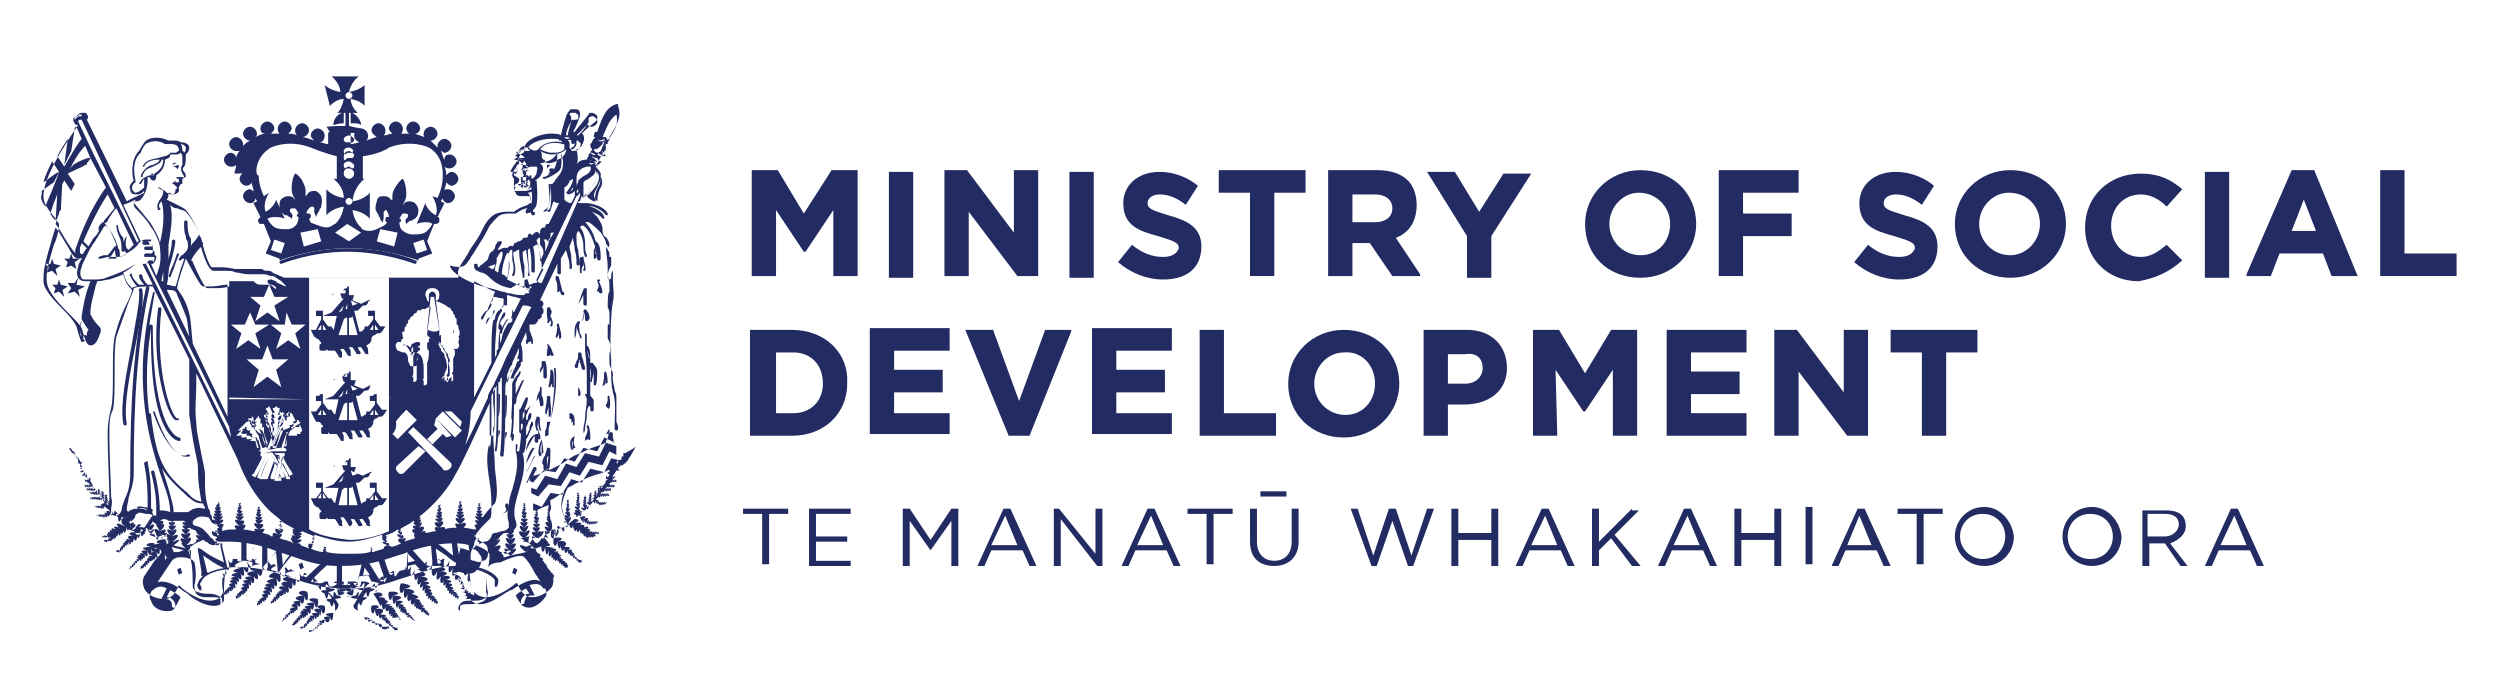 <svg viewBox="0 0 180 50" xmlns="http://www.w3.org/2000/svg"><g fill="#232b63" transform="matrix(1.25 0 0 1.25 -282 -953)"><path d="m245.7 776.7c-2.2 0-3.9.7-3.9.7-.1 0-.1.1-.1.1 0 .1.1.1.1.1s1.7-.7 3.8-.7 3.9.7 3.9.7.1 0 .1-.1 0-.1-.1-.1c.1 0-1.6-.7-3.8-.7"/><path d="m259.2 792.3c.1.2.2.4.2.1 0 .2.1.3.1.1 0 .1.1.2.1 0 0 .1.1.2.1 0 0 .1.1.2.1 0 0 .1.1.1.1 0 0 .1 0 .1.1 0 0 .1 0 .1 0 0 0 0 0 .1 0 0 .1-.1 0-.1-.1 0 .1-.1 0-.1-.1 0 .1-.1 0-.1-.1 0 .1-.1 0-.1-.1 0 .1-.1 0-.1-.1 0 .1-.2 0-.1-.1-.1.2-.2 0-.2-.2-.1.3-.2 0-.2-.2-.1.1.2.3.5.2.1"/><path d="m241.2 770.9s1-.5 2.3 0c0 0 .7.3 1.5.5v1.3h-.2s.6.4.6 1.1c-.7-.1-1-.5-1-.5v1.5s.3-.4 1-.5c-.1.7-.5 1-.5 1-.1 0-.2.2-.5.2-.2 0-.4-.1-.7-.2s-.2-.1-.3-.3c.1 0 .1-.1.1-.2s-.1-.1-.1-.1 0 0-.1 0 0-.2.1-.3.1-.1.2-.1c0 0 .1 0 .1.1v.2c0 .1.1.2.1.3s0-.1.1-.2c0-.1.1-.1.1-.2s.1-.1.1-.2.1-.3 0-.6c0 0-.1-.2-.3-.3 0 0 0 0-.1 0s-.3 0-.4.2c0 0-.1.1-.1.1 0-.1 0-.1 0-.2 0-.2 0-.3-.1-.5-.1-.3-.4-.6-.5-.6-.1.1-.2.5-.2.8 0 .2 0 .3.1.5 0 .1.1.1.1.2 0 0-.1-.1-.1-.1-.1-.1-.2-.1-.3-.1-.2 0-.3.1-.3.1-.2.1-.2.3-.2.4 0 .3.1.4.2.5s.1.1.2.1.1.1.2.1c.1.1.1.1.1.1s.1-.2 0-.3-.1-.1-.1-.2.1-.1.2-.1h.1c.1.1.2.3.2.3-.1 0-.1.1-.1.1 0 .1.1.1.1.1 0 .2-.1.4-.1.4-.2.3-.5.3-.5.3s-.1 0-.2 0c-.2 0-.5 0-.7-.2-.1-.1-.2-.2-.3-.4.2-.1.3-.1.5-.1.3 0 .5.1.5.1l-.5-1.1c0 .1-.2.5-.6.7-.2-.5.2-1.1.2-1.1l-.3.2c-.1-.2-.3-.7-.3-1.2-.2.1-.3-1 .7-1.6m4.5 1.2c.1 0 .3.1.3.3 0 .1-.1.3-.3.3-.1 0-.3-.1-.3-.3s.1-.3.3-.3m-.3-.2c0-.1.1-.2.3-.2.1 0 .2.1.3.2 0 .1 0 .2-.1.2s-.1-.1-.2-.1-.1 0-.2.1c-.1 0-.1-.2-.1-.2m0-.5c0-.1.1-.3.3-.3.1 0 .2.1.3.2 0 .1 0 .1-.1.2h-.1-.1c-.1 0-.1 0-.2.1s-.1-.1-.1-.2m.5-.2c-.1 0-.2 0-.2 0-.1 0-.1 0-.2.1-.1-.1-.1-.1-.1-.2s.1-.2.3-.2c.1 0 .2.1.3.2 0-.1-.1 0-.1.1m-.2-1c.1 0 .2.1.3.2 0 .1 0 .1-.1.2s0 0-.1 0h-.1-.1-.1c-.1-.1-.1-.1-.1-.2s.2-.2.3-.2m.9 2.5h-.1v-1.3c.8-.1 1.4-.4 1.5-.5 1.3-.5 2.3 0 2.3 0 .9.5.8 1.6.8 1.7 0 .5-.2 1-.3 1.2l-.3-.1s.4.6.2 1.1c-.4-.2-.6-.6-.6-.7l-.5 1.2s.2-.1.5-.1c.1 0 .3 0 .4.1-.1.2-.2.3-.3.4-.2.2-.5.2-.7.2-.1 0-.2 0-.2 0s-.3 0-.6-.3c0 0-.1-.2-.1-.4.1 0 .1-.1.1-.1 0-.1-.1-.1-.1-.1s.1-.2.2-.3h.1c.1 0 .2 0 .2.1s0 .1-.1.2 0 .3 0 .3.1-.1.1-.1.1-.1.2-.1.1-.1.2-.1c.1-.1.2-.2.2-.5 0 0 0-.2-.2-.4 0 0-.1-.1-.3-.1-.1 0-.2 0-.3.1 0 0-.1.1-.1.1 0-.1.1-.1.1-.2.1-.2.1-.3.1-.5 0-.3-.1-.7-.2-.8-.1 0-.4.4-.5.6s-.1.3-.1.5v.2c0-.1 0-.1-.1-.1-.1-.2-.3-.2-.4-.2s-.1 0-.1 0c-.2 0-.3.2-.3.3-.1.3-.1.5 0 .6 0 .1.1.1.1.2s.1.1.1.2.1.1.1.2.1-.1.1-.3c0 0 0 0 0-.1 0 0 0-.1 0-.2 0 0 .1-.1.1-.1.1 0 .1.1.1.1.1.1.1.3.1.3s0 0-.1 0c0 0-.1 0-.1.1v.1s0 .1.1.1c-.1.2-.4.3-.4.3-.2.1-.4.2-.6.2-.3 0-.5-.1-.5-.2 0 0-.4-.3-.5-1 .7.1 1 .5 1 .5v-1.5s-.3.4-1 .5c.1-.9.7-1.3.7-1.3m3.6 4.1-.6.2-.2-.6.6-.2zm-1.9-.2-1-.3.2-.7 1 .2zm-2.8-2.6c0-.1.1-.2.2-.2s.2.1.2.2-.1.2-.2.2-.2-.1-.2-.2m.2 2.3-.8-.5.7-.5.8.5zm-2.6.3-.2-.8 1-.2.2.7zm-1.3.4-.6-.2.2-.6.6.2zm-2-4.7c-.2 0-.4.2-.4.4s.2.4.4.4c.1 0 .3-.1.3-.2 0 .2.1.3.1.5-.1 0-.1-.1-.2-.1-.2 0-.4.2-.4.4s.2.4.4.4.3-.1.3-.3c0 .1.1.1.1.2l-.2.1.4.8c-.1.1-.2.2-.1.3 0 .1.1.1.2.1h.1l.4 1-.3.7.8.3v.1s1.8-.7 4-.7c2.1 0 4 .7 4 .7v-.1l.8-.3-.3-.7.4-1h.1c.1 0 .2-.1.2-.1 0-.1 0-.1 0-.2s-.1-.1-.1-.1l.4-.8-.2-.1c0-.1.1-.1.1-.2 0 .2.2.3.3.3.2 0 .4-.2.4-.4s-.2-.4-.4-.4c-.1 0-.2 0-.2.1 0-.2.1-.3.1-.5.1.1.2.2.3.2.2 0 .4-.2.4-.4s-.2-.4-.4-.4c-.1 0-.2.1-.3.2 0-.1 0-.3-.1-.5.1.1.2.1.3.1.2 0 .4-.2.4-.4s-.2-.4-.4-.4-.3.1-.3.3c-.1-.1-.1-.3-.2-.5.1 0 .1.1.2.1.2 0 .4-.2.4-.4s-.2-.4-.4-.4-.4.2-.4.4v.1c-.1-.1-.2-.2-.4-.4.2 0 .4-.2.4-.4s-.2-.4-.4-.4-.4.2-.4.4c0 .1 0 .2.1.2-.1 0-.3-.1-.6-.2.2 0 .3-.2.3-.3 0-.2-.2-.4-.4-.4s-.4.2-.4.4c0 .1.1.3.2.3-.2 0-.3 0-.5 0 .1-.1.1-.2.1-.3 0-.2-.2-.4-.4-.4s-.4.2-.4.4c0 .1.1.2.2.3-.2 0-.3.1-.5.1.1-.1.1-.2.1-.3 0-.2-.2-.4-.4-.4s-.4.2-.4.4.2.3.3.4c-.1 0-.3.1-.6.2.1-.1.1-.2.1-.3 0-.2-.2-.4-.4-.4s-.4.2-.4.4.1.3.3.4c-.1 0-.3.1-.5.1v-.6c0-.1-.1-.1-.1-.1.1-.1.2-.2.2-.3-.7-.1-1.4 0-1.5 0 .1.1.1.2.2.3-.1 0-.1.1-.1.1v.6c-.2 0-.3-.1-.5-.1.2 0 .3-.2.3-.4s-.2-.4-.4-.4-.4.2-.4.4c0 .1.1.2.2.3-.3-.1-.5-.2-.7-.2.2 0 .4-.2.4-.4s-.2-.4-.4-.4-.4.2-.4.4c0 .1 0 .2.1.3-.2-.1-.3-.1-.5-.1.1-.1.2-.2.2-.3 0-.2-.2-.4-.4-.4s-.4.2-.4.4c0 .1 0 .2.1.3-.2 0-.4 0-.5 0 .1-.1.2-.2.2-.3 0-.2-.2-.4-.4-.4s-.4.2-.4.4.1.3.3.3c-.2 0-.4.1-.6.2.1-.1.1-.1.1-.2 0-.2-.2-.4-.4-.4s-.4.2-.4.4.2.4.4.4c-.2.1-.3.2-.4.3v-.1c0-.2-.2-.4-.4-.4s-.4.2-.4.4.2.4.4.4h.2c-.1.1-.2.3-.2.4 0-.2-.2-.3-.3-.3-.2 0-.4.2-.4.4s.2.4.4.4c.1 0 .2 0 .3-.1 0 .2-.1.4-.1.5.9 0 .8-.1.7-.1"/><path d="m253.6 781.1c.1 0 .1 0 0 0 .1-.2.2-.4.3-.5s.2-.2.2-.3-.1 0-.1.1-.1.2-.2.3c-.1 0-.2.1-.2.4z"/><path d="m243.7 797.1c-.3 0-.7.1-.2.2-.3 0-.5 0-.2.2-.2-.1-.4 0-.1.1-.2-.1-.4 0-.1.1-.2-.1-.3 0-.1.1-.1 0-.2 0-.1.1-.1 0-.2 0-.1.1-.2 0-.1 0-.1.1-.1 0-.1 0-.1.1-.1 0-.1 0-.1.1 0 0-.1.1-.1.1h.1c0 .1.1 0 .1-.1 0 .1.1.1.1-.1 0 .1.1.1.1-.1.1.1.1 0 .1-.1.1.1.1 0 .1-.1.1.2.2.1.1-.1.1.3.2 0 .1-.1.1.3.2.1.1-.1.2.3.2.1.2-.2.1.3.2 0 .2-.3.1.6.3.1.2-.2-.3-.1-.8 0-.2.2"/><path d="m234.3 793.9c-.4 0-.7.1-.2.2-.3 0-.5 0-.2.2-.2-.1-.4 0-.1.1-.2-.1-.4 0-.1.1-.2-.1-.3 0-.1.1-.1 0-.2 0-.1.1-.1 0-.2 0-.1.1-.2 0-.1 0-.1.1-.1 0-.1 0-.1.1-.1 0-.1 0-.1.1 0 0-.1.1-.1.1s.1 0 .1-.1c0 .1.1 0 .1-.1 0 .1.1.1.1-.1 0 .1.1.1.1-.1.1.1.1 0 .1-.1.1.1.1 0 .1-.1.1.2.2.1.1-.1.1.3.2 0 .1-.1.1.3.2.1.1-.1.2.3.2.1.2-.2.1.5.3.2.2-.2.1.6.3.1.2-.2-.2-.1-.8.1-.2.2"/><path d="m243.1 796.7c-.4 0-.7.2-.2.3-.3 0-.6.1-.2.2-.2-.1-.5.1-.1.2-.2 0-.4 0-.1.1-.2-.1-.3 0-.1.1-.1 0-.2 0-.1.1-.1 0-.2 0-.1.1-.2 0-.2 0-.1.1-.1 0-.1 0-.1.1-.1 0-.1 0-.1.1 0 0-.1.1-.1.1s.1 0 .1-.1c0 .1.1 0 .1-.1.1.1.1.1.1-.1.1.1.1.1.1-.1.1.1.1 0 .1-.1.1.1.2 0 .1-.1.1.2.2.1.1-.1.1.3.2 0 .1-.1.1.3.2.1.1-.2.2.3.2.1.2-.2.1.4.3 0 .2-.3.2.6.3.1.2-.2-.3-.2-.8.1-.2.2"/><path d="m244.1 797.5c-.3-.1-.6 0-.2.2-.2 0-.5 0-.2.2-.2-.1-.4 0-.1.1-.1-.1-.4 0-.1.1-.1-.1-.3 0-.1.1-.1-.1-.2 0-.1.1-.1 0-.2 0-.1.1-.1-.1-.1 0-.1.1-.1 0-.1 0-.1 0-.1 0-.1 0-.1 0v.1h.1s.1 0 .1-.1c0 .1.1.1.1-.1 0 .1.1.1.1-.1.1.1.1 0 .1-.1.1.1.1 0 .1-.1.1.2.1.1.1-.1.1.2.1.1.1-.1.1.3.2.1.1-.1.1.3.2.1.2-.2 0 .5.1.2.1-.1.1.5.3.1.2-.2-.2-.1-.7 0-.2.2"/><path d="m244.6 797.9c-.3 0-.5.1-.2.2-.2 0-.4 0-.2.1-.2-.1-.3 0-.1.1-.1 0-.3 0-.1.1-.1 0-.2 0-.1.1-.1 0-.2 0-.1.1-.1 0-.2 0-.1.1-.1 0-.1 0-.1 0-.1 0-.1 0-.1 0-.1 0-.1 0-.1 0v.1h.1s0 0 0-.1c0 0 .1 0 0 0 0 .1.1.1.1 0 .1.1.1 0 .1-.1.1.1.1 0 .1-.1.1.2.1.1.1-.1.1.2.1 0 .1-.1.1.2.2.1.1-.1.1.2.2.1.2-.1.2.3.3.1.3-.2.1.5.2.1.2-.2-.3 0-.7.1-.2.2"/><path d="m256.6 793.4c.2-.1.6-.6 0-.3-.7-.2-.2.3 0 .3"/><path d="m258.9 792.7c.1.2.2.4.2.1 0 .2.1.4.2.1 0 .2.1.3.1.1 0 .1.1.3.1.1 0 .1.1.2.1 0 0 .1.1.2.1 0 0 .1.1.1.1 0 0 .1 0 .1.1 0 0 .1 0 .1.1 0 0 .1.1.1.1 0h.1s0 0-.1 0c0 0 0-.1-.1 0 0-.1 0-.1-.1 0 .1-.1 0-.1-.1 0 .1-.1 0-.1-.1 0 .1-.1 0-.1-.1 0 .2-.1 0-.1-.1-.1.2-.1 0-.2-.1-.1.2-.2 0-.2-.2-.1.2-.2-.1-.2-.3-.1.4-.2 0-.2-.2-.1 0 .2.2.6.2.1"/><path d="m255.8 793.1c.2-.2.4-.6 0-.3.2-.2.3-.4 0-.3.2-.1.3-.3 0-.2.1-.1.2-.3 0-.2.2-.1.2-.2 0-.2.1-.1.1-.2 0-.1.1 0 .1-.2 0-.1.1-.1.1-.1 0-.1.1-.1.1-.1 0-.1.1-.1.1-.1 0-.1v-.1.1c-.1 0-.1 0 0 .1-.1 0-.1 0 0 .1-.1 0-.1 0 0 .1-.2 0-.1.1 0 .1-.2 0-.1.1 0 .1-.2-.1-.2.1 0 .2-.3-.1-.1.1 0 .2-.3-.1-.2.1 0 .2-.4-.1-.2.1 0 .3-.4-.3-.3.1 0 .3-.5-.3-.3.2 0 .3.3-.2.5-.7 0-.3"/><path d="m232.5 792.8c-.2-.1-.5-.1-.2.1-.2-.1-.4-.1-.2.1-.1-.1-.3-.1-.1.1-.1-.1-.3-.1-.1.1-.1-.1-.2-.1-.1.1-.1-.1-.2 0-.1 0-.1-.1-.1-.1-.1 0-.1-.1-.1 0-.1 0-.1 0-.1 0-.1 0-.1 0-.1 0-.1 0h.1.1c0 .1 0 .1.1 0 0 .1.1.1.1 0 0 .1.1 0 .1 0 0 .1.1.1.1 0 0 .2.1.1.1-.1 0 .2.1.1.1-.1 0 .2.1.1.1-.1 0 .3.1.1.2-.1-.1.3 0 .1.1-.1-.1.4.2.1.2-.1-.2-.2-.6-.2-.2.1"/><path d="m257 793.9c0 .3.1.7.2.2 0 .3 0 .5.2.2-.1.2 0 .4.1.1-.1.2 0 .4.1.1-.1.2 0 .3.1.1 0 .1 0 .2.1.1 0 .1 0 .2.1.1 0 .2 0 .1.1.1 0 .1 0 .1.1.1 0 .1 0 .1.1.1h.1v-.1c.1 0 0-.1-.1-.1.1 0 .1-.1-.1-.1.1 0 .1-.1-.1-.1.1-.1 0-.1-.1-.1.1-.1 0-.1-.1-.1.2-.1.1-.2-.1-.1.3-.1 0-.2-.1-.1.3-.1.1-.2-.1-.1.3-.2.1-.2-.2-.2.4 0 .1-.1-.3-.1.6-.1.1-.3-.2-.2-.1.3.1.8.2.2"/><path d="m256.2 794.2c-.1.3 0 .7.2.3-.1.3 0 .5.2.2-.1.2 0 .4.1.2-.1.2 0 .4.1.1-.1.2 0 .3.1.1-.1.1 0 .2.1.1-.1.1 0 .2.1.1-.1.2 0 .1.1.1 0 .1 0 .1.1.1 0 .1 0 .1.1.1 0 0 0 0 .1.1v-.1c.1 0 0-.1-.1-.1.1 0 .1-.1-.1-.1.1 0 .1-.1-.1-.1.2-.1 0-.1-.1-.1.1-.1.1-.1-.1-.1.2-.1.1-.2-.1-.1.3-.1.1-.2-.1-.1.3-.1.1-.2-.1-.2.4-.1.1-.2-.2-.2.5-.1.1-.3-.3-.3.6-.1.1-.3-.2-.2-.1.3.1.8.2.2"/><path d="m246.7 798.1s.1 0 .1-.2c0 .2 0 .4.1.3 0 0 .1-.1.1-.2 0 .1 0 .3.1.3 0 0 .1 0 .1-.1 0 .1 0 .2.1.2 0 0 0 0 .1-.1 0 .1 0 .2.1.2 0 0 0 0 0-.1 0 .1 0 .2.1.1 0 .1 0 .2.1.1 0 .1 0 .1.1 0 0 .1 0 .1.1 0 0 .1 0 .1 0 0s0 .1 0 0h.1s0 0 0-.1 0 0-.1 0 0 0-.1 0 0 0-.1 0h-.1s0 0 0-.1h-.1.1s-.1-.1-.2 0h.1c.1-.1-.1-.1-.2 0 .1-.1.1-.1-.1-.1 0 0 0 0-.1 0 .2-.1.1-.1 0-.1s-.1 0-.2 0c.2 0 .2-.1.1-.1s-.2 0-.3 0c.2 0 .2-.1.2-.1-.1 0-.2-.1-.4 0 .1-.1.1.1.2.1"/><path d="m248.9 796.3c-.1.4 0 .8.2.3-.1.3 0 .6.2.3-.1.2 0 .5.2.2-.1.2 0 .4.1.1-.1.2 0 .4.1.1-.1.1 0 .3.1.1-.1.1 0 .2.1.1-.1.2 0 .2.1.1 0 .1 0 .1.1.1 0 .1 0 .1.1.1 0 0 0 0 .1.1v-.1c.1 0 0-.1-.1-.1.1 0 .1-.1-.1-.1.1 0 .1-.1-.1-.1.2-.1 0-.1-.1-.1.2-.1.1-.2-.1-.1.2-.1.1-.2-.1-.1.3-.1.1-.2-.1-.1.4-.1.1-.2-.1-.2.4-.1.1-.2-.2-.3.4-.1 0-.3-.4-.3.7-.1.1-.3-.2-.3-.2.3 0 .9.2.3"/><path d="m257.7 793.6c0 .3.2.6.2.2 0 .2.1.5.2.2 0 .2.1.4.2.1 0 .2.1.3.1.1 0 .2.1.3.1.1 0 .1 0 .2.1.1 0 .1 0 .2.1.1 0 .1 0 .1.1.1 0 .1 0 .1.1.1 0 .1 0 .1.1.1h.1s0 0 0-.1c0 0 0-.1-.1 0 .1 0 .1-.1-.1 0 .1 0 .1-.1-.1-.1.1-.1 0-.1-.1-.1.1-.1 0-.1-.1-.1.2-.1 0-.2-.1-.1.2-.1 0-.2-.1-.1.3-.1.1-.2-.1-.1.3-.2 0-.2-.2-.2.3-.3-.1-.4-.4-.3.6-.2 0-.3-.2-.2-.1.3.1.7.2.2"/><path d="m248.2 796.7c0 .4.1.7.2.3 0 .3 0 .6.2.2-.1.2 0 .4.1.2-.1.2 0 .4.1.1-.1.2 0 .3.1.1-.1.1 0 .2.1.1-.1.1 0 .2.1.1-.1.2 0 .2.1.1 0 .1 0 .1.1.1 0 .1 0 .1.1.1 0 0 0 0 .1.1 0 0 0-.1-.1-.1.1 0 0-.1-.1-.1.1 0 .1-.1-.1-.1.1 0 .1-.1-.1-.1.2-.1 0-.1-.1-.1.1-.1 0-.2-.1-.1.2-.1.1-.2-.1-.1.3-.1.1-.2-.1-.1.3-.1.1-.2-.1-.2.4-.2.1-.2-.2-.2.6-.2.2-.3-.2-.3.7-.1.1-.3-.2-.2-.1.2.1.8.2.2"/><path d="m247.2 797.5c0 .3.2.6.2.2 0 .2.1.5.2.2 0 .2.1.4.1.1 0 .1.1.3.1.1 0 .2.1.3.1.1 0 .1 0 .2.1.1 0 .1 0 .2.1.1 0 .1 0 .1.1.1 0 .1 0 .1.1.1 0 .1 0 .1.1.1h.1s0 0 0-.1c0 0 0-.1-.1 0 .1 0 .1-.1-.1 0 .1 0 .1-.1-.1-.1.1-.1 0-.1-.1-.1.1-.1 0-.1-.1-.1.2-.1 0-.2-.1-.1.2-.1 0-.2-.1-.1.2-.1.1-.2-.1-.1.3-.2 0-.2-.2-.2.4-.3 0-.4-.3-.3.5-.2 0-.3-.2-.2-.1.3.1.7.2.2"/><path d="m247.5 797.3s.1 0 .1-.2c0 .2 0 .4.1.4 0 0 .1 0 .1-.2 0 .2 0 .3.1.3 0 0 .1 0 .1-.1v.3s.1 0 .1-.1v.2s.1 0 .1-.1v.2s.1 0 .1-.1v.1s.1 0 .1-.1v.1s0 0 .1-.1v.1s0 0 .1-.1v.1.1h.1s0 0-.1-.1 0 0 0-.1c0 0 0 0-.1 0 0 0 .1 0 0-.1 0 0 0 0-.1 0 .1 0 .1-.1 0-.1 0 0 0 0-.1 0 .1 0 .1-.1.1-.1h-.1c.1 0 .1-.1 0-.1h-.1c.1 0 .1-.1.1-.1s-.1 0-.2 0c.1 0 .1-.1.1-.1s-.1 0-.2 0c.1-.1.2-.1.1-.1 0 0-.1 0-.3 0 .1-.1.2-.1.1-.2 0 0-.2-.1-.3 0 .2 0 .2-.1.2-.1-.1-.1-.2-.1-.4-.1.2-.1.3-.1.2-.2s-.3-.1-.5 0c.3.4.4.7.4.7"/><path d="m245.7 767.7c.1 0 .2.1.2.2s-.1.2-.2.2-.2-.1-.2-.2.1-.2.2-.2m-1.1.8c.1-.1.4-.4.8-.4-.1.5-.3.8-.4.8h.3c-.3.1-.5.4-.5.7.1 0 .3-.1.6-.1v-.6h.1v.7s0 .1-.1.1c-.3 0-.5 0-.6.1 0 0 0 0-.1 0v.1.1.1h.1c.2 0 .9-.1 1.6 0v-.1c0-.1 0-.1 0-.2-.1 0-.4-.1-.6-.1 0 0-.1 0-.1-.1v-.7h.1v.6c.3 0 .5 0 .6.1 0-.3-.3-.6-.5-.7h.3c-.1-.1-.4-.4-.4-.8.6.1.8.4.8.4v-.6-.6s-.3.3-.9.4c.1-.5.5-.9.6-.9h-1.6s.5.4.5.9c-.6-.1-.9-.4-.9-.4z"/><path d="m258.5 788.3h.1c0-.2-.1-.4 0-.5v.4s0 .1.1 0c0 0 .1 0 0-.1-.1-.2 0-.6 0-.6-.3.2-.3.4-.2.8"/><path d="m260.6 785.9c.1.1.1 0 .1 0 .1-.2 0-.6 0-.7h-.1v.2c0 .1 0 .2-.1.3 0 .1 0 .1.1.2 0-.1 0-.1.1-.2-.1.1-.1.1-.1.2z"/><path d="m259.6 784.4s-.1.1 0 0c0-.3 0-.5 0-.8.1.4 0 .6 0 .8m0-1.3c.1 0 .1 0 0 0 0-.3 0-.7-.2-.8 0-.1 0-.2 0-.3s0-.2 0-.3c0 0 0-.1-.1-.1v.3.7c.1.8.1 1.2.1 1.8v.2.5s0 0-.1 0c0 .1.1.2.1.3 0 .4-.1.7-.1 1.1 0 .2-.1.4-.1.7s.1 0 .1-.1c0-.3.1-.5.1-.7s0-.4.1-.6h.1v.2s0 .1.1.1c0 0 .1 0 .1-.1s0-.2 0-.2c0-.1 0-.2 0-.3s-.1-.2-.2-.3c0-.2 0-.4 0-.7s.1 0 .1-.1v-.1c0-.1.1-.3.1-.5v.1.7h.1c.1-.1.1-.6.1-.8s-.1-.3-.2-.4c0 0 0-.1-.1-.1h-.1c0-.1 0-.2 0-.4-.1.3-.1.3 0 .2-.1 0-.1-.3-.2-.5.1.1.1.3.2.5z"/><path d="m259.9 776.3c-.1.1-.1.1-.1.1.1.1.1.3 0 .4v.2.2.1h.1c.1-.1.1-.2 0-.3v-.1c0-.1 0-.1 0-.2 0 .2.1.4.1.6 0 0 0 .1.1.1 0 0 .1 0 .1-.1 0-.3 0-.9-.3-1"/><path d="m260.3 784.6s0 .1 0 0c0 .1.1.1 0 0h.1c.1-.1.1-.3.1-.4v.3s.1 0 .1-.1c0-.4-.1-.6-.1-.6s-.1 0-.1.1c0 0 0 .5-.1.7z"/><path d="m259 783.2c0 .1.1.3.1.4 0 0 0 .1.1.1s.1 0 .1-.1-.1-.3-.1-.4-.1-.2-.1-.4c0 0 0-.1-.1-.1s-.1 0-.1.1c0 .2 0 .3-.1.4 0 .1-.1.2-.1.3 0 0 0 .1.1.1 0 0 .1 0 .1-.1s0-.2.1-.3c-.1 0 0-.1 0-.1z"/><path d="m259 778.1c0 .1 0 .1 0 0 .1.1.1 0 .1 0 0-.2 0-.3.1-.4 0-.1 0-.1 0-.2 0 .2.1.3 0 .4v.1h.1c.1-.1-.1-.7-.1-.8s0 0-.1 0c0 0-.1 0-.1.1v.5z"/><path d="m257.6 781.8c.1.1.1.1.1 0 .1-.1.1-.2.1-.3v.3.1h.1c.1-.2-.1-.7-.1-.8s-.1-.1-.1 0c0 0-.1 0 0 .1 0-.1 0 .3-.1.6 0-.1 0 0 0 0"/><path d="m259.5 787.7s.1 0 0 0c.1.1.1 0 .1 0v-.1c0-.2 0-.4-.1-.7h-.1v.1c.1.2 0 .4-.1.6v.1.1c.1-.1.2-.1.2-.1 0-.1 0-.2 0-.3z"/><path d="m258.9 785.2h.1c.1-.1 0-.4-.1-.5 0-.1 0-.1 0-.1v.2.4c-.1-.1-.1-.1 0 0 0-.1 0-.1 0-.1z"/><path d="m259.3 780.2c-.1 0-.1 0 0 0-.1.1-.1.1-.1.1 0 .1.1.5-.1.6.1-.1.1-.4.1-.6.1.2.1.4.1.5 0 0 0 .1.1.1 0 0 .1 0 .1-.1.1.1.1-.4-.2-.6"/><path d="m260.1 778.5c-.1 0-.1 0-.1 0v.1c.1.2.1.3 0 .5v.1h.1c0-.1 0-.1 0-.2v.2s0 .1.1.1c0 0 .1 0 .1-.1s-.1-.4-.2-.6c.1 0 .1-.1 0-.1"/><path d="m257.1 782.2s0 .1 0 0c0 .1 0 .1 0 0 .1.2 0 .4 0 .5v.2h.1s.1 0 .1-.1v-.1c0-.1 0-.1 0-.2v.3s0 .1.1.1c0 0 .1 0 .1-.1-.1 0-.1-.5-.4-.6.1 0 .1 0 0 0"/><path d="m257.3 780.2c0-.1 0-.1-.1-.1 0 0-.1 0-.1.1v.1.2c0 .2.1.4 0 .5h.1c.1-.1.1-.2.1-.2 0 .1.1.2 0 .3v.1h.1c.1-.2 0-.4-.1-.6.1-.2.1-.3 0-.4"/><path d="m256.8 788.5s.1 0 0 0h.1c0-.3-.1-.8-.1-.8-.1.2-.3.8-.1 1 .1-.1.1-.1.1-.2-.1 0-.1-.3 0-.6z"/><path d="m257.4 783.7c-.1 0-.1 0 0 0-.1 0-.1 0-.1 0 0 .6-.1.9-.1.9v.1h.1s0-.1.1-.2v.2h.1c0-.1 0-.3 0-.4 0-.2 0-.5-.1-.6"/><path d="m257.6 783.6c0-.1 0-.1 0 0-.1 0-.1 0-.1 0 .1.6 0 1.8-.2 3.2 0-.1 0-.1-.1-.1 0 0 0 0-.1 0 0 .2 0 .4-.1.5v.3s0 .1.1 0c0-.1 0-.1 0-.3 0-.1 0-.1 0-.2v.5s.1 0 .1-.1c0 0 0-.2 0-.3.4-1.5.5-2.8.4-3.5"/><path d="m256.5 787.2h.1c-.1-.2 0-.4 0-.6 0 .2 0 .4.1.6h.1c-.1-.1-.1-.4-.1-.5 0-.2 0-.3-.1-.3 0 0 0 0-.1 0v.1c-.1.1-.1.4 0 .7"/><path d="m255.9 789.6c.1 0 .1 0 0 0 .2-.2.4-.8.5-.9s-.1 0-.1.1c0 0-.2.5-.4.8z"/><path d="m258.5 786.7c0 .1.1.1 0 0h.1c0-.1 0-.1 0-.2 0 0 0 0 0-.1v.2.3h.1c0-.1 0-.1 0-.2 0-.2 0-.4-.2-.5h-.1v.3c.2.1.1.1.1.2"/><path d="m255.9 789.1s.1 0 0 0c.2-.3.4-.8.5-.9h-.1c-.2.1-.4.8-.4.9-.1 0 0 0 0 0"/><path d="m258.7 781.9c.1 0 .1 0 0 0 .1-.2.1-.4.1-.5s0-.2 0-.3c0 .1 0 .2.1.4 0 .1.1.2.1.3 0 0 0 .1.1.1 0-.1 0-.2-.1-.3 0-.2-.1-.4 0-.6 0 0 0 0 0-.1h-.1c-.2.2-.2.4-.2.6v.4c0-.1 0 0 0 0"/><path d="m258.9 779.9s.1 0 0 0c.1-.1.2-.3.3-.5v.1.2.2s0 .1.1.1.1 0 .1-.1 0-.2 0-.2c0-.1 0-.1 0-.2s0-.2 0-.2 0-.1 0-.2 0-.1-.1-.1c0 0-.1 0-.1.1-.1.2-.2.6-.3.8 0-.1 0 0 0 0"/><path d="m259.6 791.5c.1-.1.2-.3 0-.2.1-.1.1-.2 0-.1.1-.1.1-.2 0-.1.1-.1.1-.2 0-.1.1-.1.1-.1 0-.1.1 0 .1-.1 0-.1.1-.1 0-.1 0 0 0-.1 0-.1 0 0v-.1.1c-.1 0-.1 0 0 0-.1 0 0 .1 0 .1-.1 0-.1.1 0 .1-.1 0-.1.1 0 .1-.2 0-.1.1 0 .1-.2 0-.1.1 0 .1-.3 0-.2.1 0 .2"/><path d="m255.4 785.2c.1-.2.3-.8.4-.9h-.1c-.1.1-.3.6-.4.8 0-.2 0-.4 0-.6 0-.1.1-.2.1-.3.1-.1.2-.3.2-.4h-.1c0 .1-.1.2-.2.3 0 .1-.1.1-.1.2-.1.1-.1.2-.1.3v1.1c0 .6 0 1.3-.1 1.8v.1h.1c.1-.6.1-1.2.1-1.9.2 0 .1-.3.2-.5-.1 0 0 0 0 0z"/><path d="m260.1 790.9c.1-.1.1-.2 0-.1.1-.1.1-.2 0-.1.1-.1.1-.1 0-.1.1-.1 0-.1 0-.1v-.1c0-.1 0-.1 0 0-.1 0 0 0 0 0-.1 0 0 0 0 .1-.1 0-.1.1 0 .1-.1 0-.1.1 0 .1-.1 0-.1.1 0 .1-.2 0-.1.1 0 .1"/><path d="m259.9 791.2c.1-.1.1-.2 0-.1.1-.1.1-.2 0-.1.1-.1.1-.2 0-.1.1-.1.1-.1 0-.1.1-.1.1-.1 0-.1 0 0 .1-.1 0 0 .1-.1 0-.1 0 0 0-.1 0-.1 0 0-.1 0-.1 0 0 0-.1 0 0 0 0 0-.1 0-.1.1 0 .1-.1 0-.1.1 0 .1-.2 0-.1.1 0 .1-.2 0-.1.1 0 .1-.3 0-.2 0 0 .1"/><path d="m258.9 791.8c.1-.2.2-.4 0-.2.1-.1.2-.3 0-.2.1-.1.1-.2 0-.1.1-.1.1-.2 0-.1.1-.1.1-.2 0-.1.1 0 .1-.1 0-.1.1 0 .1-.1 0-.1.1-.1 0-.1 0-.1.1-.1 0-.1 0 0v-.1.1c-.1 0-.1 0 0 .1-.1 0-.1 0 0 .1-.1 0-.1.1 0 .1-.1 0-.1.1 0 .1-.2 0-.1.1 0 .1-.2 0-.1.1 0 .1-.2 0-.1.1 0 .2-.3-.1-.2.1 0 .2-.3-.1-.2.1 0 .2.1-.1.2-.4 0-.2"/><path d="m260.4 790.5c.1-.1.1-.2 0 0 0-.1 0-.2-.1-.1.1-.1 0-.1 0 0 0-.1 0-.1 0 0-.1 0 0 0 0 0-.1 0 0 .1 0 0-.1 0-.1.1 0 0 0 0 0 0 .1.1-.1-.1-.1 0 0 0"/><path d="m258.9 792.1c.1-.1.4-.4 0-.2-.5 0-.1.2 0 .2"/><path d="m260.6 790.2c.1 0 .1-.1 0 0 0-.1 0-.1 0 0 0-.2 0-.2-.1-.1 0-.1 0-.1 0 0-.1 0 0 0 0 0-.1 0 0 .1 0 0 0 .1 0 .1.1.1-.2 0-.1 0 0 0-.1 0-.1.1 0 0"/><path d="m260.8 790-.1-.2z"/><path d="m260.3 790.7c.1-.1.1-.2 0 0 0-.1.1-.3-.1-.1.1-.1.1-.1 0-.1.1-.1 0-.1 0-.1s.1-.1 0 0c.1-.1 0-.1 0 0 0-.1 0-.1 0 0-.1 0 0 0 0 0-.1 0-.1.1 0 .1-.1 0-.1.1 0 .1-.1 0-.1 0 .1.1-.2-.1-.2 0 0 0"/><path d="m259.3 791.8c.1-.1.2-.3 0-.1.1-.1.2-.3 0-.2.1-.1.1-.2 0-.1.1-.1.1-.2 0-.1.1-.1.1-.2 0-.1.1-.1.1-.1 0-.1.1 0 .1-.1 0-.1 0 0 .1-.1 0 0 .1-.1 0-.1 0 0-.1 0 0 0 0 0-.1 0-.1.1 0 .1-.1 0-.1.1 0 .1-.2 0-.1.1 0 .1-.2 0-.1.1 0 .1-.2 0-.1.1 0 .1-.2-.1-.1.1 0 .2-.4-.2-.2.1 0 .1"/><path d="m254.7 786.5c.1 0 .1 0 0 0 .1-.1.1-.8.1-1.3 0 0 0-.1-.1 0z"/><path d="m255.2 784.2c0-.2.2-.4.3-.6.1-.1.1-.2.1-.3s.1 0 .1-.1v-.1c0-.4 0-.6-.1-.9s0 0-.1 0 .1.4-.1.8v.1c.1 0 .1-.1.1-.1v-.1.3h-.1c0 .1-.1.2-.1.3-.1.2-.2.4-.3.7z"/><path d="m255.1 787.8c.1 0 .1-.2.1-.3 0 0 0 0 0-.1 0 0 0 0-.1 0 0 .2-.1.3 0 .4-.1-.1 0 0 0 0"/><path d="m254.7 787.7s.1 0 0 0l.1-.3v-.1h-.1v.4c0-.1 0 0 0 0"/><path d="m255.1 786.6c.1-.1.1-.7.1-1.3 0 0 0 0-.1 0v.1c0 .5-.1 1.2 0 1.2-.1 0 0 0 0 0"/><path d="m254.3 787.6c.1 0 .1-.1 0 0l.1-.3v-.1h-.1v.4c0-.1 0 0 0 0"/><path d="m260.9 789.7.1-.1-.1-.1z"/><path d="m254.5 792s.1.1 0 0c.1.1.1.1 0 0 .4-.1.4-.3.4-.4v-.1s0-.1-.1-.1c0 0-.1 0-.1.1v.1c.1.1.1.3-.2.4z"/><path d="m254.3 786.4c.1 0 .1 0 0 0 .1-.1.1-.7.1-1.3 0 0 0 0-.1 0z"/><path d="m242.9 794.2c-.1 0-.2-.1-.2-.1s-.1 0-.2-.1c0 0 0 0-.1 0 .1 0 .1.1.1.1s0 .1-.1.1c-.1.2-.5.6-.5.8l-.1-1.1c0-.1 0-.1 0-.1s0 0-.1.1l-.7.9c0-.1 0-.8 0-.9s0-.2 0-.2h.1c-.1 0-.2-.1-.2-.1s-.1 0-.2-.1c0 0 0 0-.1 0h.1v.2 1.3.1s0 0 .1-.1.6-.7.7-.8l.1 1.1v.1s0 0 .1-.1c.2-.3.6-.8.8-1 .1-.1.1-.2.2-.2.1.1.1.1.2.1-.1 0 0 0 0 0"/><path d="m232.4 775.4c-.1-.1-.1 0-.1 0 0 .2.1.5.2.7s.1.5.1.7c0 0 0 .1.1.1 0 0 .1 0 .1-.1 0-.2-.1-.5-.1-.7-.2-.2-.3-.5-.3-.7"/><path d="m229.1 778.8-.1-.3-.1.3h-.3l.2.2-.1.3.3-.1.3.3-.1-.4.3-.2z"/><path d="m235.8 773s.1 0 0 0"/><path d="m233.7 773.9s.1-.1 0 0"/><path d="m235.9 771.9c-.1 0-.3.1-.4.1h.1s.1 0 .2.1c0 .1.1 0 .1-.2z"/><path d="m235.5 771.9s.1 0 0 0c.1 0 .2-.1.3-.1h.1s-.1 0-.2 0c0-.1-.1 0-.2.1 0-.1 0-.1 0 0z"/><path d="m234.5 786.1c-.1 0-.1 0-.1 0 .6 1.7 1.2 2.3 1.6 2.5.1.1.2.1.3.1h.2s.1-.1 0-.1c0 0-.1-.1-.1 0 0 0-.2.1-.4 0-.4-.2-.9-.8-1.5-2.5"/><path d="m230 777.9-.1-.4.3-.2h-.4l-.1-.3-.1.3h-.3l.2.2-.1.3.3-.1z"/><path d="m233.5 791.6c-.1.1-.1.1 0 0 0 .1 0 .1.1.1.2-.1.4 0 .5.1.1 0 .1.1.2.1 0 0 .1 0 .1-.1 0 0 0-.1-.1-.1 0 0-.1 0-.1-.1-.2.1-.5-.1-.7 0"/><path d="m230.1 778.4-.2.3h-.4l.2.3-.2.3.4-.1.3.3-.1-.4.4-.2-.5-.1z"/><path d="m256.1 772.5c.3.4-.1.8-.1.8s0 0 0 0c.1 0 .5-.3.1-.8z"/><path d="m235.7 786.6s.1 0 0 0h.2v-.1h-.1c-.4-.2-1.3-3-.9-6.3 0 0 0-.1-.1-.1 0 0-.1 0-.1.1-.4 3.2.5 6.1 1 6.4"/><path d="m248.9 782.3h.2s.1.1.1.1c.1 0 .1-.1.1-.2h.1s.1-.1.2-.1h.1c.1 0 .1.1.1.1v.1c-.1 0-.1.1-.2.1h-.1-.1v.1c0 .1 0 .2-.1.2 0 .1-.1.1 0 .2v.2.1s0-.1 0-.2 0-.1 0-.2h.1v-.1h.1c.1 0 .2 0 .2-.1.1 0 .1-.1.1-.1 0-.1-.1-.1-.2-.1h-.1c-.1 0-.2 0-.2.1v.1.1s-.1 0-.1-.1v-.1.1c-.2-.3-.2-.3-.3-.3 0-.1 0-.1 0-.1-.1.1-.1.1 0 .1"/><path d="m256.1 772.6c-.1 0-.1 0 0 0 .2.4-.2.7-.2.7s.4-.3.2-.7"/><path d="m257.7 778.9v.3s0 .1.1 0 0-.1 0-.2c.1.3.1.4.2.4s.1 0 .1-.1c0 0 0-.1-.1-.1 0 0-.1-.4-.2-.8 0 0 0-.1-.1-.1s-.1 0-.1.1v.1c.1.2.1.3.1.4"/><path d="m256 772.1c-.1 0-.1 0 0 0zm-.1.2c.1-.1.2-.1.2-.1h.1c-.1 0-.1 0-.2 0s-.2 0-.2-.1c0 .1 0 .1.1.1v.1c-.1-.2-.1-.1 0 0-.1-.1-.1-.1 0 0-.1 0-.1 0 0 0-.1 0 0 0 0 0"/><path d="m235.3 777.3c-.1.3-.2.6-.2.8 0 0 0 .1.1.1 0 0 .1 0 .1-.1 0-.2.1-.5.2-.8.1-.4.2-.8.2-1 0 0 0-.1-.1-.1 0 0-.1 0-.1.1 0 .3-.1.7-.2 1"/><path d="m244.2 781.1.2.3h-.2zm1.2-.3c.1-.1.1-.1.1-.1h.1v1h-.5zm-.3-.4.3-.4-.1.3zm.5-.5v.3h-.1zm.2.2-.1-.3zm.4-.2-.3.1-.1-.3zm0 1.8h-.5v-1c.1 0 .2 0 .2-.1zm.9-.6v.3h-.2zm.1 0 .2.3h-.2zm-3.1.3h-.2l.2-.3zm-.3 0h-.3l.2.4s.1 0 .1.1c.1 0 .1 0 .2.1 0 0 0 .1.1.1v.1c-.1 0-.1.1-.1.1v.2c0 .1.1.1.1.1h.3v-.1s0 0 .1.1h.4l.2.3c0 .1.1.1.1.1h.1s0 0 0-.1c0 0 0-.1 0-.2l-.1-.2h.2l.2.3c0 .1.1.1.2.1s0 0 0-.1c0 0 0-.1 0-.2l-.1-.2h.2s.2.3.2.3c0 .1.1.1.1.1h.1c.1 0 .1-.1 0-.2l-.1-.2h.2s.2.3.2.3c0 .1.1.1.2.1s0 0 0-.1c0 0 0-.1 0-.2l-.1-.2c.2-.1.3-.2.3-.4 0-.1.1-.2.2-.2.1-.1.1-.1.2-.1s.1 0 .2-.1l.2-.3h-.3l-.3-.4v-.5h-.1-.1s0 0-.1 0-.1 0-.1 0v.3h.1.1.1v.2l-.3.4h-.2c0 .1 0 .2-.1.2 0 .1-.1.1-.2.1l-.3-1.2h.1c.1 0 .1 0 .2-.1 0 0 0 0 .1-.1 0 0 .1-.1.1-.1h.1c.1 0 .2-.1.2-.2s.1 0 .1-.1 0 0-.1 0l-.4.2-.5-.2.1-.3h-.3v-.5h-.1v.1c-.2 0-.2.1-.2.1s0 0-.1.1c0 0 0 0-.1 0 0 0 0 0-.1 0 0 0 0 0-.1 0h-.1c-.1.1-.2.2-.2.2s.1 0 .1-.1c0 0 .1-.1.1-.1h.1.2.1s.1-.1.2-.1v.2h-.3l.1.3h.1l-.7.8-.5.2h.1.1.1.1.1.1.2l-.2.9h.2s-.1 0-.2-.1c0-.1-.1-.1-.1-.2h-.2l-.3-.4v-.5h-.1-.1s0 0-.1 0-.1 0-.1 0v.3h.1.1.1v.2z"/><path d="m245.6 790v-.3zm0 1.5h-.5l.2-.9s.1 0 .1-.1h.1.1zm-.5-1.3.3-.4-.1.3zm-.9.9v-.3l.2.3zm-.1 0h-.2l.2-.3zm1.7-1.2-.1-.3zm.4-.2-.3.1-.1-.3zm0 1.8h-.5v-1c.1 0 .2 0 .2-.1zm.9-.6v.3h-.2zm.1 0 .2.3h-.2zm-1.4 1.8s.1 0 0 0c.1-.1.1-.2.1-.2l-.1-.2h.2l.2.3c0 .1.1.1.1.1h.1c.1 0 .1-.1 0-.2l-.1-.2h.2l.2.3c0 .1.1.1.2.1s0 0 0-.1c0 0 0-.1 0-.2l-.1-.2c.2-.1.3-.2.3-.4 0-.1.1-.2.2-.2.1-.1.1-.1.2-.1s.1 0 .2-.1l.2-.3h-.3l-.3-.4v-.5h-.1-.1s0 0-.1 0-.1 0-.1 0v.3h.1.1.1v.2l-.3.4h-.2c0 .1 0 .2-.1.2s-.1.1-.2.1l-.3-1.2h.1c.1 0 .1 0 .2-.1 0 0 0 0 .1-.1 0 0 .1-.1.1-.1h.1c.1 0 .2-.1.2-.2s.1 0 .1-.1 0 0-.1 0l-.4.2-.5-.2.1-.3h-.3v-.5h-.1v.1c-.2 0-.2.1-.2.1s0 0-.1.1c0 0 0 0-.1 0s-.1 0-.1 0 0 0-.1 0h-.1c-.1.1-.2.2-.2.2s.1 0 .1-.1c0 0 .1-.1.1-.1h.1.2.1s.1-.1.2-.1v.2h-.3l.1.3h.1l-.7.8-.5.2h.1.1.1.1.1.1.2l-.2.9h.1s-.1 0-.2-.1c0-.1-.1-.1-.1-.2h-.2l-.3-.4v-.5h-.1-.1s0 0-.1 0-.1 0-.1 0v.3h.1.1.1v.2l-.3.4h-.3l.2.4s.1 0 .1.1c.1 0 .1 0 .2.1 0 0 0 .1.1.1v.1c-.1 0-.1.1-.1.1v.2c0 .1.1.1.1.1h.3v-.1s0 0 .1.1h.4l.2.3c0 .1.1.1.2.1s0 0 0-.1c0 0 0-.1 0-.2l-.1-.2h.2l.2.3c.1.2.1.2.2.2"/><path d="m235.3 778.3s0 .1 0 0c.1.1.1.1 0 0 .1.1.1.1.1.1.1-.2.1-.3.2-.5.1-.3.2-.6.3-.8v-.1h-.1c-.1.3-.2.6-.3.8s-.1.3-.2.5"/><path d="m244.1 786v.3h-.2zm.1 0 .2.3h-.2zm1.2-.3c.1-.1.1-.1.1-.1h.1v1h-.5zm-.3-.4.3-.4-.1.3zm.5-.5v.3h-.1zm.2.2-.1-.3zm.4-.2-.3.1-.1-.3zm0 1.8h-.5v-1c.1 0 .2 0 .2-.1zm.9-.6v.3h-.2zm.1 0 .2.3h-.2zm-3.3.7c.1 0 .1 0 .2.1 0 0 0 .1.1.1v.1c-.1 0-.1.1-.1.1v.2c0 .1.1.1.1.1h.3v-.1s0 0 .1.1h.4l.2.3c0 .1.1.1.1.1h.1s0 0 0-.1c0 0 0-.1 0-.2l-.1-.2h.2l.2.3c0 .1.1.1.2.1s0 0 0-.1c0 0 0-.1 0-.2l-.1-.2h.2l.2.3c0 .1.1.1.1.1h.1c.1 0 .1-.1 0-.2l-.1-.2h.2l.2.3c0 .1.1.1.2.1s0 0 0-.1c0 0 0-.1 0-.2l-.1-.2c.2-.1.3-.2.3-.4 0-.1.1-.2.2-.2.1-.1.1-.1.2-.1s.1 0 .2-.1l.2-.3h-.3l-.3-.4v-.5h-.1s-.1 0-.1.1c0 0 0 0-.1 0s-.1 0-.1 0v.3h.1.1.1v.2l-.3.4h-.2c0 .1 0 .2-.1.2 0 0-.1.1-.2.1l-.3-1.2h.1c.1 0 .1 0 .2-.1 0 0 0 0 .1-.1 0 0 .1-.1.1-.1h.1c.1 0 .2-.1.2-.2s.1-.1.1-.1 0 0-.1 0l-.4.2-.5-.2.1-.3h-.3v-.5h-.1v.1c-.2 0-.2.1-.2.1s0 0-.1.1h-.1s0 0-.1 0c0 0 0 0-.1 0h-.1c-.1.1-.2.2-.2.2s.1 0 .1-.1c0 0 .1-.1.1-.1h.1.2s.1 0 .1-.1c0 0 .1-.1.2-.1v.2h-.3l.1.3h.1l-.7.8-.5.2h.1s.1 0 .1 0h.1.1.1.1.2l-.2.9h.1s-.1 0-.2-.1c0-.1-.1-.1-.1-.2h-.2l-.3-.4v-.5h-.1s-.1 0-.1.1c0 0 0 0-.1 0s-.1 0-.1 0v.3h.1.1.1v.2l-.3.4h-.3l.2.4c.1.2.1.2.2.2"/><path d="m257.2 772.5c.1-.1.1-.2.1-.2v-.1.1.1h.1c.1 0 .1-.1.1-.2s0-.1-.1-.1h-.1c-.1.1-.1.1 0 .2-.1 0-.1.1-.1.2-.1-.1-.1-.1 0 0-.1 0-.1 0 0 0-.1 0 0 0 0 0"/><path d="m256.1 787.1c-.1.2-.1.5-.3.5v.1c.2-.1.3-.3.3-.6.1-.1.2-.2.2-.3 0 0 0 0 0-.1 0 0 0 0-.1 0 0 .1-.1.2-.1.4"/><path d="m261.1 788.1-.6-.2-.4.8-.8-.2-.5.8-.6-.2-.5.9-.7-.2-.5.8-.3-.1v.1.2l.4.2.6-.7.7.1.5-.8.6.2.5-.8.8.2.4-.8.4.2v-.1c0-.2 0-.3 0-.4z"/><path d="m256.2 782.2h.1c0-.2 0-.3-.1-.5 0-.1-.1-.2-.1-.3s0-.1 0-.2c0 0 0-.1-.1-.1 0 0-.1 0-.1.1v.2.1c0 .2.1.4 0 .5v.1.1h.1s0-.1.1-.1c.1-.1.1 0 .1.1 0-.1 0 0 0 0"/><path d="m258.4 792.5c0-.1 0 0 0 0zm-.1.3c0-.1 0-.1-.1-.1 0 0 0 0-.1 0v.1.1.1s0 0-.1 0c0-.1 0-.1-.1-.2s0 0-.1 0c.1.1.1.1.1.2v.1c0-.1 0-.2-.1-.4 0 0 0 0-.1 0v.1c.1.1.1.3 0 .4 0 0 0 .1-.1.1 0-.1 0-.2 0-.4 0 0 0 0-.1 0 .1.2 0 .3 0 .4v.1h-.1v-.1s0-.1.1-.1h.1c-.1 0-.1 0-.2 0v.1.1c-.1-.1-.1-.3 0-.6 0-.2 0-.3-.1-.5 0-.2-.1-.3 0-.5s0-.3 0-.4 0-.1 0-.2c.3-.1.5-.3.8-.5-.2.5-.2.9-.1 1.2.1.2.1.4.2.5.1.2.1.3.1.3 0-.1 0 0 0 .1m-2.5 1.7c.2.2.4.5.6.9.2.3.4.6.6.9.1.2.1.4 0 .5-.2.3-.6.6-.9.6-.1 0-.2 0-.4-.1-.1-.1-.3-.4-.4-.6.2-.2.4-.3.6-.4l.2.3c-.1 0-.2 0-.3.1s-.2.2-.2.4v.1h.1s.1 0 .1-.1.1-.2.1-.3c.1-.1.3-.1.3-.1h.2l-.3-.6c.4-.1.6-.1.8.2h.1s0 0 0-.1c0 0 0 0 0-.1-.2-.2-.4-.3-.6-.3-.4 0-.9.3-1.2.5 0 0-.1.1-.2.1s-.1.1-.2.1c-.3.2-1 .7-1.5.7-.3 0-.5-.1-.6-.3 0-.1 0-.2 0-.4 0-.3 0-.8-.1-1.4.6.1 1.3.4 1.5.7v.3.1h.1c.1-.1.1-.3.1-.4-.1-.3-.7-.7-1.6-.8h-.1c-.2 0-.5 0-.7 0-.6 0-1.2.1-1.8.3-.5.1-.9.3-1.3.4-.9.3-1.7.6-3 .6-.1 0-.1 0-.2 0-1.4 0-2.3-.3-3.2-.6-.4-.1-.8-.3-1.2-.4-.9-.2-1.7-.3-2.5-.2-1 .1-1.6.5-1.7.9-.1.1 0 .3.1.4h.1s0 0 0-.1c0 0 0 0 0-.1-.1-.1-.1-.2 0-.3.1-.3.6-.6 1.4-.7-.1.6-.1 1.1-.1 1.4v.4c-.1.2-.3.3-.6.3-.5 0-1.2-.4-1.5-.7-.1-.1-.2-.1-.3-.2-.4-.3-.8-.5-1.2-.5-.2 0-.4.1-.6.3v.1s0 0 0 .1h.1c.2-.2.5-.3.8-.1l-.3.6h.2s.2 0 .3.1.1.1.1.3c0 0 0 .1.1.1h.1s0 0 0-.1c0-.2-.1-.3-.2-.4s-.2-.1-.3-.1l.2-.4c.2.1.4.2.6.4-.1.2-.3.6-.4.7s-.2.1-.4.1c-.4 0-.8-.2-.9-.6-.1-.1-.1-.3 0-.5.2-.3.4-.6.6-.9s.4-.6.6-.9c.1-.1.2-.2.5-.2.4 0 .7.1.8.3.1.4.1 1 0 1.3 0 .2 0 .3.1.5.2.2.4.2.8.2h.1c.2 0 .4 0 .5.1v.2.1s.1 0 .1-.1 0-.3-.1-.3c-.1-.1-.4-.2-.6-.2-.1 0-.1 0-.2 0-.3 0-.6-.1-.7-.2s-.1-.2-.1-.3c0-.4 0-1-.1-1.4 0-.3-.1-.6-.1-.6 0-.2.3-.4.8-.6.1 0 .1.1.1.1h.1c.1.1.2.2.4.2.1 0 .1 0 .2-.1h.1c.1 0 .1 0 .1.2l.2.9s-.4-.2-.6-.3c-.4-.2-.7-.5-.8-.5 0 0-.1-.1-.1 0v.1l.2 1.2v.3h-.1.1c.1 0 .2-.1.2-.1s.1 0 .3-.1h-.1s-.1 0-.1-.2l-.2-.8s.3.2.6.4.6.3.7.4h.1s0 0 0-.1l-.3-1.2c0-.1 0-.2 0-.2h.1s0 0-.1 0-.2 0-.2.1c0 0-.1 0-.2 0v-.1h.1v-.1s0 0 0 0h.7c.6 0 1.3.1 2 .3.4.1.8.3 1.2.4.9.3 1.8.7 3.1.7h.2c1.4 0 2.3-.3 3.2-.6.4-.1.8-.3 1.2-.4.7-.2 1.4-.3 2-.3.3 0 .6 0 .9.1v.1c0 .1 0 .2.1.2s0 0-.1 0-.3-.1-.3-.1c-.1 0-.2 0-.3-.1 0 0 0 0-.1 0h.1c.1 0 .1.1.1.1 0 .1 0 .1-.1.4l-.1.3c0 .2-.1.3-.1.4s0 .1-.1.1c0 0 0 0-.1 0 .1 0 .2 0 .3.1.1 0 .3.1.4.1.4.1.6 0 .7-.1s.3-.3.3-.5c.1-.2 0-.4-.1-.5-.1-.2-.3-.3-.5-.3.2 0 .3-.1.3-.2.5.2.8.4.8.6 0 0 0 .4-.1.7-.1.4-.1 1 0 1.4 0 .1 0 .3-.1.3-.1.1-.3.2-.6.2 0 0 0 0-.1 0s-.1 0-.2 0c-.2 0-.5 0-.6.2-.1.1-.1.2-.1.3 0 0 .1.1.1.1s0 0 0-.1 0-.2 0-.2c.1-.1.3-.1.5-.1h.1c.4 0 .6-.1.8-.2.1-.1.2-.3.1-.5 0-.4 0-1 .1-1.4.1-.2.4-.3.7-.3 1.1-.5 1.3-.4 1.4-.3m-3.3 2.6s.1 0 0 0c.1 0 .1 0 0 0zm-.1-.1c.1 0 .1 0 0 0h.1s0 0-.1 0m0-.1c.2-.1.1-.2-.1-.2.3 0 .1-.2-.1-.2.4 0 .1-.2-.1-.2.4-.1.2-.3-.1-.2.5-.1.2-.3-.2-.3.7 0 .2-.3-.2-.4.4 0 .5-.1.4-.1h.3c0 .2.1.4.3 0-.1.4-.1.8.1.5v.1.2.6.2c-.2 0-.3 0-.3 0m-5.2-.4s.1-.1.1-.1h.1c-.1 0-.1.1-.2.1m-.8.1s.1-.1 0 0c.1-.1.1-.1 0 0 .1-.1.1 0 0 0m-.8 0c.1 0 .1 0 0 0m.1.2s-.1 0-.1-.1c0 0 0 0 .1.1 0-.1.1 0 .1-.1-.1.1-.1.1-.1.1m-.8-.3s0 .1 0 0zm-.9-.1c.1 0 .1 0 0 0 .1 0 .1.1 0 0 .1.1.1 0 0 0m-5.4-.8c.1 0 .1 0 0 0m-3.5-1.3c0 .1.1.2.1.2 0 .1-.1.1-.1.2 0-.1 0-.3 0-.4m.4-.4c.2.1.4.1.7.2-.1 0-.3.1-.3.1-.1 0-.2 0-.3 0 0-.1-.1-.2-.1-.3m1.1.5s-.1-.1-.1-.1c0-.1 0-.1-.1-.2h.2zm0-.5h-.1c.1 0 .1-.1.2-.2-.1.1-.1.2-.1.2m-1.2-.3c-.2-.1-.4-.1-.5-.2.2-.1.6-.5 0-.2-.5-.3-.3 0-.2.2-.2-.1-.3-.1-.5-.2.2-.1.5-.5 0-.2 0 0-.1 0-.1-.1s.1.1.1.1c.2-.1.5-.6 0-.3.1-.1.2-.2.2-.3 0 .1.1.1.2.2 0 .1.1.2.2.4-.5-.4-.3.2 0 .3.3-.1.6-.6 0-.3.3-.2.4-.6 0-.3.2-.1.3-.3.1-.3s.1-.1.1-.1c.1 0 .2 0 .3.1h.1s.1 0 .1.1c-.3-.1-.2.1 0 .2-.3-.1-.2.1 0 .3-.4-.3-.3.1 0 .3-.5-.4-.3.2 0 .3.3-.1.6-.6 0-.3.3-.2.4-.6 0-.3.2-.2.4-.4 0-.3.2-.1.3-.3 0-.2 0 0 .1-.1.1-.1h.2.2.2s.1.1.1.1c-.3-.1-.2.1 0 .2-.3-.1-.2.1 0 .2-.4-.1-.2.1 0 .3-.4-.2-.3.1 0 .3-.5-.3-.3.2 0 .3.3-.1.5-.7 0-.3.3-.2.4-.6 0-.3.2-.2.4-.4 0-.3.1 0 .1-.1.2-.1s.1.1.2.1.2.1.2.1c0 .1.1.2.3.3-.4-.2-.4 0-.1.2-.2-.1-.2 0-.2.1-.1.1-.2.1-.2.2 0-.1 0-.1-.3 0-.6-.3-.3 0-.1.2-.2-.1-.5-.1-.7-.2.2-.1.6-.5 0-.2-.6-.4-.4-.1-.2 0m-1.2-.9s-.1-.1 0 0c0-.1 0 0 0 0m-.9.5c.1 0 .1 0 0 0zm.6-.4c0 .1 0 .1-.1.2-.1 0-.1.1-.1.1 0 .1-.1.1-.1.1-.1 0-.2 0-.2-.1h.1.1c.1 0 .1-.1.1-.2 0 0 0-.1-.1-.1 0-.1.1-.1.1-.1s0 0 0-.1c0 0 0 0-.1 0s-.1.1-.2.2c0 0 0 .1-.1.1s-.1.1-.1.1 0 0 0-.1c.1-.1.2-.2.2-.2v-.1s0 0-.1 0c0 0-.1.1-.2.3s0-.1.1-.1c0 0 0 0 .1-.1v-.1h-.1s-.1.1-.1.2v-.1s.2-.1.2-.1v-.1h-.1s0 0-.1.1c0 0 0 0 0-.1s0 0 .1-.1.2-.2.2-.3.1-.1.1-.1c.1-.1.1-.1.5 0 .2 0 .3 0 .4.1 0 0 0 0-.1.1-.2.3-.3.5-.4.6m0 .3c0-.1.1-.1 0 0 .1 0 .1 0 0 0m-.2.1s.1 0 0 0c.1 0 .1 0 0 0h.1s0 0-.1 0m-.9-1c.1 0 .1.1.2.1 0 0 .1 0 .1-.1h-.1c-.1.1-.2 0-.2 0m.4.1c0 .1 0 .1 0 0-.1.1-.1.2-.1.2s0 0-.1 0c0 0 .1-.1.2-.2m1.6.3c0-.1 0-.1 0 0 0-.1 0 0 0 0m1.6-.2c0-.1.1-.1 0 0 .1-.1.1-.1 0 0 .1-.1 0-.1 0 0m.1.1c-.1 0 0 0 0 0m-4.5-.5v-.1s0-.1 0-.2.1-.3 0-.7c0-.4-.1-2.5-.1-3.4 0-.1 0-.2 0-.4 0-.4 0-.8.2-1.2.1-.4.1-1.2.1-2.1 0-.8 0-1.6.1-2.1.1-.3.4-1.1.6-1.7s.4-.9.4-1.1c.2-.1.7-.1.9-.1h.1.1l2.1 4.2v1.1 2.1c.1.7.2 1.4.3 1.9s.2.9.2 1.1c0 1 .1 1.3.2 2-.4-.1-.5-.2-.7-.4l-.1-.1c-1.3-1.1-1.8-1.8-2.1-4.5 0 0 0-.1-.1-.1 0 0-.1 0-.1.1.3 2.8.9 3.4 2.2 4.6l.1.1c.3.2.4.4.9.4 0 0 0 .1.1.2v.1c-.1 0-.3-.1-.6 0-.1 0-.2.1-.2.1-.1 0-.1.1-.2.1s-.2 0-.3 0-.2 0-.2 0c-.1 0-.1 0-.2 0 0 0 0 0-.1 0 0-.4-.2-1-.4-1.7-.6-1.8-1.6-4.6-.9-8.9-.1 6.2 1.5 6.5 1.6 6.5s.1 0 .1-.1c0 0 0-.1-.1-.1 0 0-1.5-.3-1.5-6.4 0 0 0-.1-.1-.1h-.1c.1-.6.2-1.2.3-1.8v-.1s-.1 0-.1.1c-1.3 5.4-.1 8.8.6 10.9.3.8.4 1.3.4 1.7-.2-.1-.5-.1-.6-.1 0-.3 0-1-.3-2.2 0 0 0-.1-.1-.1 0 0-.1 0-.1.1.3 1.2.3 1.8.3 2.1v.3.1s0 0-.1 0c0 0-.1 0-.1-.1s-.1-.1-.1-.2 0-.3 0-.5c0-.5 0-1.3-.2-2.3 0 0 0-.1-.1 0 0 0-.1 0-.1.1.2 1 .2 1.7.2 2.3v.4c-.1 0-.2-.1-.3-.1-.5 0-.5 0-.7.1 0 0-.1 0-.1.1 0 0 0 0-.1-.1v-.1c0-.2.1-.4.1-.6.1-.4.3-.8.3-1.4 0-4.3.2-7.4.9-10.7 0 0 0-.1-.1-.1 0 0-.1 0-.1.1-.7 3.3-.9 6.4-.9 10.7 0 .6-.1 1-.3 1.4-.1.3-.2.5-.2.7-.1.3-.4.4-.6.2m.7-13.9c.2-.1.5-.3.7-.5h.1.3l.6 1.2h-.1-.1s0 0-.1 0c-.2-.2-.3-.4-.3-.5 0 0 0-.1-.1-.1 0 0-.1 0-.1.1s.1.3.3.5c-.1 0-.2 0-.3 0-.2-.2-.4-.4-.4-.6 0 0 0-.1-.1 0 0 0-.1 0 0 .1.1.2.2.4.4.6-.1 0-.2 0-.3.1-.3-.3-.4-.5-.5-.9m-1 .3c-.2.1-.5.1-.8.1-.1 0-.1 0-.2 0-.3 0-.4 0-.4-.1-.1-.1-.1-.4 0-.6 0-.1.1-.3.2-.5s.2-.4.3-.6c.1-.1.1-.2.2-.3s.1-.2.2-.3c.1-.2.2-.3.3-.5 0 0 .1-.2.2-.2 0 0 .1.1.2.2.2.4.4.9.4.9s0 .1-.1.1c-.1.1-.2.3-.4.5h-.1c-.1 0-.2 0-.4.1 0 0-.1.1 0 .1h.1c.4-.1.4-.1.5-.1h.3.2c.1 0 .4-.1.5-.2.3-.2.5-.3.7-.6.1-.1.2-.2.4-.2h.1.1.1v.1h-.4s-.1 0-.1.1c0 0 0 .1.1.1h.4.1v.1h-.4s-.1 0-.1.1c0 0 0 .1.1.1h.4v.1s0 .1-.1.1h-.3s-.1 0-.1.1 0 .1.1.1h.4c.1 0 .1 0 .1.1s-.1.2-.1.2v-.1h-.1c-.1 0-.2 0-.2.1 0 0-.1.1-.1.1s0 0-.1 0-.2 0-.3 0-.2 0-.2 0c-.6.4-1.1.6-1.7.8m-1 .5c-.2.5-.3 1.1-.4 1.7v.3c0 .1-.1.3-.1.5 0 .1 0 .3.1.4s.1.2.2.2.1-.1.1-.2c0 0 0-.1-.1-.1 0 0-.1 0-.1.1v.1s-.1 0-.1-.1-.1-.2-.1-.4 0-.4.1-.5v-.1c.2.3.3.5.4.6-.1.1-.1.2-.1.3-.1.3-.1.4-.3.4 0 0-.1-.1-.3-.9-.1-.2-.3-.5-.7-.9-.5-.5-1.2-1.2-1.2-1.7 0-.3 0-.6.1-1l.2.2-.1.3.3-.1.3.3-.1-.4.3-.2-.4-.1-.1-.3-.1.3h-.3c.1-.4.2-.8.3-1.1.1-.4.2-.7.3-1 .3.4.5.8.7 1.1.2.4.4.7.6.7s.3-.1.3-.2c0 .1-.1.1-.1.2-.1.2-.2.3-.2.5-.1.2-.1.6.1.7.1.1.2.1.5.1h.1c0 .1-.1.2-.1.3m-2.1-4c0-.1-.1-.1-.1-.2.2-.7.5-1.4.8-1.9l.4.6.2-.4-.4-.6.2-.1c.4-.2.7-.3.8-.4.1 0 .1 0 .1-.1 0 0 .2-.2.2-.3l.9 1.7c-.9 1.2-1.5 2.8-1.7 3.4-.1.2-.1.4 0 .4h.1s0 0-.1 0-.3-.3-.5-.6-.4-.7-.7-1.1c.1-.3.1-.4.2-.6 0-.1 0-.1.1-.2l.1-1.8-.3.8-.1 1.6s-.1-.1-.2-.2m-.4-.6c-.2-.3-.3-.5-.2-.7 0-.1 0-.1 0-.2.4-.3.7-.5.7-.5l.3-.6-.2.1c-.3.2-.5.4-.7.5.1-.4.3-.8.5-1.2l.4.6c-.2.6-.5 1.3-.8 2m1.3-3.9-.2 1.5.2-.4c.1-.2.2-.4.2-.4l.2-1.3s0-.1.1-.1l.3.7c-.1.1-.5.7-1 1.6l-.4-.6c.2-.4.4-.7.6-1m.3-1.1c0-.1.1-.2.2-.2s.1-.1.2-.1h.1v.1c-.1 0-.1 0-.2 0-.1.1-.2.2-.3.2.1.1 0 .1 0 0m1 2.2h-.1c-.1 0-.6.2-.9.4 0 .1-.1.1-.1.1 0 .1-.1.1-.1.2l-.1.2c.4-.9.8-1.4 1-1.6zm-.2 5.2s-.1.1-.1.1c0 .1-.1.1-.1.2-.1.1-.2 0-.2-.1 0 0 0-.1 0-.2s.1-.2.1-.3zm.7-1c-.1.2-.2.3-.3.4s-.1.2-.2.3c0 .1-.1.1-.1.2-.1-.1-.2-.2-.3-.3.3-.7.8-1.8 1.4-2.7l.4.8c-.2.2-.4.5-.6.7 0 .1-.1.1-.2.2 0 0-.2.2-.1.4m1 1.6c-.2 0-.3 0-.5 0 .2-.1.3-.3.4-.5zm.6-1.3c-.2.2-.3.7 0 1 0 0-.1.1-.1.1-.1 0-.2.1-.3.1v-.1c0-.1 0-.3-.1-.4 0-.2-.3-.8-.5-1.1-.2-.2-.2-.3-.3-.3.1-.1.2-.1.2-.2.1-.2.3-.5.5-.7l1 2.1c-.1.1-.2.2-.3.3-.3-.2-.1-.7-.1-.8zm.7.3c-.1 0-.1.1-.1.1l-2.5-5.1-.9-1.9s0-.1.1-.1h.1zm-.2-2.4c0 .1-.1.1-.1.2s0 .2.1.3.7.7.9 1.1c.2.2.5.9.5 1.1.1.8 0 1.1-.1 1.4 0 .1-.1.2-.1.3l-.3-.7h.1c.1-.1.2-.2.2-.4 0 0 0-.1-.1-.1v-.1c0-.1 0-.1-.1-.2 0-.1 0-.1 0-.2s-.1-.1-.2-.1c0-.1 0-.1 0-.1-.1-.1-.1-.1-.2-.1s-.1 0-.1 0h-.1-.1l-1-2.1c.3-.1.5-.2.7-.3m.3 0c-.1 0-.1 0 0 0 .1-.1.4-.5.4-1.1 0-.1 0-.1 0-.1v-.1h.1c.1.1.1.2.2.2h.1c.1-.1.1-.2.1-.3.3-.2.5-.5.5-.9.2-.1.3-.1.3-.3h.1.2c.1 0 .2 0 .3-.1 0 0 .1.1.1.2v.5c-.1.1-.1.3 0 .5 0 0 .1.1.1.2s0 0-.1 0h-.1s-.1 0-.1 0h-.1c-.1 0 0 .1 0 .1h.1v.1.1c-.1 0-.1 0-.2 0v-.1s0 0-.1.1c0 0-.1.1-.1.1h.1l.2.2s0 .1-.1.1v.1c0 .1-.1.2-.2.2s-.3-.1-.3-.1l-.1-.1c-.2-.1-.3-.2-.3-.2s0 0-.1 0 .2.1.3.2c0 .2-.1.4-.2.5-.1.2-.2.3-.1.6h.1s.1-.1 0-.1c-.1-.2 0-.3.1-.4.2.6.1 1.7-.1 2.4 0-.3-.4-.9-.5-1.1-.3-.4-.8-1-.9-1.1s-.1-.1-.1-.2c.2 0 .3 0 .4-.1m.7-1.4s-.1 0-.1-.1h.1c.1.1.1.1 0 .1m-1 1c-.1 0-.1-.1-.2-.2 0-.1 0-.3.2-.4v-.1s-.3-1.1.3-1.6c.1-.3.3-.6.5-.6.2-.1.6-.1.9.1h.3c.1 0 .3 0 .4.1s.1.2.1.3c-.1 0-.1.1-.2.1h-.1c-.1 0-.1 0-.2 0-.1.2-.4.2-.7.3-.4.1-.7.1-.9.5h.1c.1-.3.5-.4.8-.4h.1c-.1.2-.2.2-.4.3-.1 0-.3.1-.4.2s-.3.3-.3.5h.1c0-.2.2-.4.2-.4.1-.1.2-.1.4-.2s.5-.2.5-.4h.1c0 .4-.2.6-.5.8-.1.1-.2.1-.3.1-.2.1-.4.1-.6.5h.1c.1-.1.1-.2.2-.3v.2.3c-.2.2-.4.3-.5.3m2.9-2.6c0 .1 0 .2-.1.3 0-.1-.1-.1-.1-.1 0-.1 0-.3-.1-.4.1 0 .3.1.3.2m-.5 2.1s.1 0 0 0c.1 0 .1 0 0 0m0 1.4c.2.1.4.1.5.2.2.2.6.8.8 1.3-.1.1-.2.3-.3.4s-.2.2-.2.3c0-.1 0-.2 0-.3s0-.2-.1-.3c-.1-.3-.1-.5-.1-.8 0 0 0-.1-.1-.1 0 0-.1 0-.1.1 0 .4 0 .6.1.8 0 .1 0 .2.1.3 0 .1.1.4-.1.6-.1.1-.1.1-.2.2-.1 0-.1.1-.2.2v.1h.1c.1-.1.1-.1.2-.1 0 .1-.1.3-.2.6s-.2.8-.3 1c-.1 0-.4-.1-.5-.1.1-.3.1-.8.1-1.3 0-.3 0-.7 0-.8s0-.1 0-.2c.1-.7.3-1.6.1-2.3.1.1.2.2.4.2m1.3 1.9c0 .1.4 1.7.8 1.7h.6c.3 0 .5 0 .7.1.2 0 .4.1.7.1h.2.3.3.1c.2 0 .3.1.4.1s.2 0 .3.1.2.1.3.2l.2.2c.1.1.1.1.1.1-.1 0-.3-.1-.5-.2-.1 0-.1-.1-.1-.1-.1 0-.2-.1-.3-.1-.2 0-.2.1-.2.1 0 .1.1.2.2.2s.3.1.3.2-.1 0-.2-.1-.2-.1-.4-.1h-.1c-.1 0-.1 0-.2 0-.2 0-.3-.1-.4-.2h-.1c-.1 0-.1 0-.2 0h-1.1v.3c-.3.1-.6.1-.9.1-.2 0-.3 0-.4 0 0 0-.2-.1-.8-1.5 0-.1-.1-.1-.1-.1.1-.2.3-.5.5-.7.1-.1.2-.2.2-.3-.2-.2-.2-.2-.2-.1m4.7 1.9s.1 0 0 0zm-.4 1.8.3.9-.7-.5-.7.5.3-.9-.6-.5h.8l.3-.7.3.7h.8zm.7.4.3.7h.8l-.6.5.3.9-.7-.5-.7.5.3-.9-.6-.5h.8zm-1.8 1.2.3.9-.7-.5-.7.5.3-.9-.6-.5h.8l.3-.7.3.7h.8zm1.5 3.1-.8-.6-.8.6.3-1-.7-.6h.9l.3-.8.3.8h.9l-.7.6zm1.5.7h-4.5s0 0 0-.1l4.5.1c0-.1 0 0 0 0m.1-7h4.6v14.6c-.7.3-1.5.5-2.2.5h-.1c-.8-.1-1.6-.2-2.3-.6zm4.7 6.9h4.5-4.5c-.1.1-.1.1 0 0-.1.1-.1 0 0 0m1.5-1.6v.3.1.1c0 .2-.1.2-.2.2v-.1c0-.1 0-.1 0-.2-.1 0-.1.1-.1.1v.1c0-.1 0-.2.1-.3 0-.1 0-.2 0-.2 0-.1 0-.2 0-.2v-.1c0-.1 0-.2 0-.4 0-.1 0-.1 0-.2.1-.1.1-.3.1-.3s.1.1.2.2v.1c0 .1-.1.3-.1.3zm-1.1-1.6h.1.1v-.1s0 0 .1-.1-.1-.1 0-.2c-.1-.1 0-.2 0-.2h.1v-.1c0-.1 0-.2.1-.2v-.1s.1-.1.1-.1c0-.1 0-.2.1-.2 0-.1.1-.2.2-.2 0-.1 0-.1.2-.2 0-.1.1-.2.2-.1.1-.1.1-.1.2-.1h.1s.1-.1.2-.1h.1l-.2 1.5v.1c.1.1.1.1.1.1.1.1.1.1.1.1h-.1v.1.1s-.1 0-.1.1v.1.1c0 .1 0 .1.1.2v.1c0 .1 0 .4-.1.6v.6.3.1.1c0 .2-.1.2-.2.2v-.1c0-.1 0-.1 0-.2-.1 0-.1.1-.1.2v.1c0-.1 0-.3.1-.4 0-.1 0-.1 0-.2s0-.2 0-.3c0-.2 0-.4-.1-.7-.1-.2-.2-.2-.2-.3v.1c0 .1 0 .2-.1.3v.1.1c0 .2 0 .2-.2.2 0 0 0 0-.1 0s-.1-.1-.2-.3c0-.2 0-.4-.2-.5h-.1c-.1 0-.2-.1-.3-.1-.2-.3-.1-.4 0-.5m1.6-2.7c0-.1 0-.2.1-.3s.2-.1.3-.1.2 0 .3.1.1.2.1.3 0 .2-.1.3c0 0-.1.1-.1.1v-.3-.1c0-.1-.1-.2-.2-.2s-.2.1-.2.2v.1.3s0 0-.1-.1c0-.1-.1-.2-.1-.3zm.5 2.1c-.2 0-.3-.1-.4-.1l.2-1.9h.2l.3 1.9c-.1.1-.2.1-.3.1m.8 2.6v.2s0 0-.1 0c0 0-.1 0-.1.1v-.3l-.1.1c-.1.1-.1.1-.1.2 0-.1.1-.3.1-.3s.1 0 .1-.1 0-.1.1-.3 0-.4 0-.5-.1-.2-.1-.3 0-.1-.1-.2-.1-.1-.1-.2c-.1-.1-.1-.1-.1-.2-.1-.1-.1-.1 0-.1 0 0 0 0 0-.1v-.1s0 0 0-.1v-.1s0-.1.1-.1 0 0 0 0v.1.1.1.1c0 .1-.1.2.1.2 0 .1 0 .1.1.2 0 .1.1.2.1.2.1.1.1.1.1.1 0 .2.1.3.1.3v.1s0 .1-.1.1v.4.2c-.1.1-.1.2 0 .2m-.3-4.2s0 .1 0 0c.1.1.1.1 0 0 .2.1.2.1.3.2.1 0 .2.1.2.2.1 0 .1.1.1.2.1 0 .1.1.1.2.1 0 .1.1.1.2v.1.1c.1 0 .1.1.1.2.1.2.1.4 0 .5.1.1 0 .2 0 .3s.1.2 0 .3c0 0 0 .1-.1.1h-.1c-.1 0-.1 0-.1-.1s0-.1 0-.1v-.1c0-.1 0-.1 0-.1v-.1c0-.1 0-.1 0-.2s0-.2 0-.2.1-.1 0-.2v.2.1.2.1.1.1.1.1c0 .1.1.2.1.2v.2c0 .1-.1.2-.1.3v.4.3c-.1.1-.1.1 0 .2v.2.1s-.1.1-.1.1v-.3l-.1.1c-.1.1-.1.2-.1.2s0 0-.1 0c0-.1.1-.3.1-.3s.1 0 .1-.1 0-.1 0-.2v-.1c0-.2-.1-.4-.1-.5v-.1s-.1-.2-.1-.3-.1-.1-.1-.2c-.1-.1-.1-.1-.1-.2-.1-.1-.1-.1-.1-.2-.1-.1-.1-.1-.1-.2v-.1-.1s0 0 0-.1c0 0 0 0 0-.1 0 0 0 0 0-.1v-.1s0 0 0-.1l-.2-1.6s.1 0 .1.1h.1c.2.1.2.1.2.1m3-2.3c0 .1 0 .2-.1.3-.1 0-.1 0-.2-.1 0 0 0 0-.1 0 0 0 .1-.1.2-.1s.2-.1.2-.1m3.1-4.5v-.1h.1c0 .1.1.7 0 1.3 0 .2-.3.3-.4.3 0-.1.1-.1.2-.2s.1-.1.1-.2c.1-.4 0-.8 0-1.1m-4.6 4.3c.1-.1.1-.2.2-.3.2-.3.3-.5.5-.8s.3-.5.5-.9c.1-.1.4-.5.6-.6s.4-.1.6-.1h.3c.3-.2.5-.3.7-.3.1 0 .1 0 .1-.1 0 .3.1.5.2.5s.1 0 .1-.1 0-.1-.1-.1c0-.1-.1-.3-.1-.5 0-.3-.1-.5-.2-.6.2 0 .5-.2.5-.2s0 0 0-.1c0 0 0 0-.1 0 0 0-.3.2-.6.2-.2 0-.3 0-.5 0-.1 0-.1-.1-.1-.1 0-.1 0-.2.1-.3.1 0 .2-.1.2-.2s0 0 0-.1c0 0-.1-.1-.3-.2 0 0 0 0 0-.1s.1.1.1 0c.1-.1.1-.1.1-.2s-.1-.1-.2-.1c.1 0 .1 0 .2.1 0 0 0 .1-.1.1h-.1-.1-.1c0-.1.2-.4.3-.5 0 0 0-.1.1-.1.1-.1.1-.1.1-.2.1.1.2.1.3.1h.1s0 0 .2.2v-.1c-.1-.2-.2-.2-.3-.2 0 0 0 0-.1 0s-.2 0-.2 0h-.1s0-.1-.1-.1.1-.1.1-.2c.1-.1.1-.2.2-.3s.1 0 .1-.1c.1 0 .1.1.2.1-.2.1-.4.2-.5.4.2-.2.4-.4.6-.4h.1v.1.1h-.1s0 0-.1 0-.1-.1-.2-.1-.2.1-.4.2c.3.1.5.2.5.3s0 .2-.1.3l-.1.1h.1.1c.1 0 .2.1.2.1v.1h-.1s0 0-.1 0-.1.1-.1.2 0 .1.1.2c-.1 0-.1.1-.1.2s0 .2.1.3c.1 0 .1.1.2.1h.2s0 0-.1 0c-.1.1-.2 0-.3 0s-.1-.1-.1-.2 0-.1.1-.1h.1c.1 0 .1.1.1.1s0 0-.1.1 0-.1-.1-.1h-.1c-.1 0-.1.1-.1.1 0 .1 0 .1.1.1s.1.1.1.1c.1 0 .1 0 .2-.1s0 0-.1 0c-.1.1-.1.1-.2.1h-.1s0 0 0-.1h.1s0 .1.1.1.2-.1.2-.1 0-.1-.1-.2c.1 0 .1-.1.1-.1.1-.1.1-.2 0-.3 0 0 0 0-.1 0v.1.2c-.1.1-.1.1-.2.1s-.1 0-.1-.1c0 0 0-.1 0-.2h.1.1c.1 0 .1 0 .1-.1 0 0 0-.1 0-.2-.1-.1-.1-.1-.3-.1.1-.1.1-.2.1-.3s-.2-.3-.5-.3c.1-.1.1-.1.2-.1s.1 0 .2.1h.1.1v.1s.1.1.1.1v.1.1c.1.1.2 0 .3 0h.1.2c.1.1 0 .2 0 .4-.1.2-.2.3-.3.3v-.1-.1h-.1c0 .1-.1.2 0 .3 0 0 0 .1.1.1-.1 0-.1.1 0 .3 0 .2.1.6 0 1 0 0-.1.1-.1.1-.1.1-.3.2-.2.4.2 0 .5-.2.6-.5.1-.6 0-1.3 0-1.4h-.1c.2-.1.3-.2.4-.4s.1-.4 0-.5c0 0-.1-.1-.1-.1.2 0 .4-.1.4-.1s.4-.1.6-.5v.1c0 .7-.3 1-.3 1-.3.3-.5.3-.5.3s-.1 0 0 .1h.1s.3-.1.6-.3.4-.3.3-1.2c.3.8 0 1.2-.2 1.4 0 .1-.1.1-.1.1 0 .1-.1.2-.2.3-.1 0-.1 0-.1.1 0 .5 0 1-.2 1.4 0 0 0 .1.1.1s.1 0 .1-.1c.1-.2.1-.4.2-.5.1.1.2.1.3.1l-.6 1.2c-.1 0-.2 0-.2.2-.1 0-.3 0-.3.3s0 0-.1 0c-.1-.1-.2 0-.3.1 0 0-.1.1-.1 0-.1-.1-.2 0-.2.1s-.1.1-.2.1-.1 0-.1.1c-.1 0-.1.1-.2.1s-.2.1-.2.1c-.1 0-.1 0-.1.1 0 0-.1.1-.1.1-.1-.1-.2 0-.3.1-.2-.1-.4.1-.5.1s.1-.2.2-.4v-.1s0 0-.1 0c0 0 0 0-.1 0 0 0-.2.2-.2.4-.1.1-.1.2-.2.2-.1.1-.1.1-.2.4 0 .1-.2.2-.3.3s-.2.1-.2.2c-.1 0-.1-.1-.1-.1v-.1s0 0-.1 0-.1 0-.1.1c0 .3.2.3.4.4.1 0 .3.1.4.2.2.2.6.6 1.3.7.1 0 .1-.1.2-.1.1-.1.2-.1.3-.2v.1s0 .1.1.1c.2 0 .3 0 .3.1h.1c.1 0 .1 0 .1-.1h.1v.1h-.1c-.1 0-.1.1-.2.1s.1 0 .1-.1h.1v.1s-.1.1-.1.1h-.1.1.1s0 .1-.1.1-.1 0-.1 0-.1 0-.1.1h.1s-.1 0-.2 0c-.2 0-.4 0-.7-.1h-.1c-.1 0-.2-.1-.4-.1-.3-.1-.7-.2-1.1-.3s-1.1-.4-1.5-.7c-.1-.1-.3-.2-.4-.5.8.2.9 0 1.1-.3m2.9-4.4h.2s-.1.1-.2.1c-.1-.1-.1-.1 0-.1m.5-2c0-.3.7-.6 1.3-.6.4 0 .5 0 .5.1h.1s.1.1.1.1c-.5-.1-1.1 0-1.4.4-.1.1-.3.1-.4 0h-.1v.1c0-.1-.1-.1-.1-.1zm.7 0c.1-.1.1-.1.2-.2.3-.2.8-.2 1.1-.1.1 0 .1 0 .1.1v.2c-.2.2-.4.2-.8.2-.1 0-.4-.1-.6-.2m.5.8c-.1 0-.2 0-.2-.1s-.1-.1-.1-.1c-.1-.1-.1-.1-.1-.3 0-.1 0-.1-.1-.2.2.1.4.2.7.2s.6-.1.8-.3v.1c-.1.4-.5.5-.5.5.1 0-.2.2-.5.2m-.1.1h.2s0 0-.1.1-.1.1-.1.1c0-.1 0-.2 0-.2m1.4-1.5c.1.1.2.2.2.3s-.1.2-.2.2v.1h.1c.1-.1.2-.2.2-.3s0-.1 0-.2h.1s0 .1.1.1c.1.1 0 .3-.1.4s-.2.1-.3.1-.1 0-.1-.1c-.1 0-.1-.1-.1-.2s0-.1 0-.2c0 0-.1-.1-.1-.1.1-.1.2 0 .2 0v.1s0 .1.1.1c0 0 .1 0 .1-.1s0-.2-.1-.2c-.1-.1-.2 0-.4 0 0 0-.1-.1-.1-.1.1 0 .3 0 .4.1m0-1c0-.1 0-.2 0-.2 0-.1-.1-.2-.1-.2 0-.1.1-.1.1-.1h.2c.1 0 .1.1.2.1v.2c0 .1-.1.1-.2.1s-.2 0-.2.1c-.1.3-.2.7-.2.8 0 0 0 0-.1 0 0-.2.1-.5.3-.8m.9.2c.1-.1.1-.2.1-.2 0-.1 0-.2 0-.2s.1-.1.2-.1.1 0 .2.1.1.1.1.2 0 .1-.1.2c0 0-.1.1-.2.1 0 0 0 0-.1 0 0 0 0 0-.1 0 0-.1 0-.1-.1-.1-.1.2-.3.4-.5.6 0 0 0 0-.1 0zm0 2.4s.1 0 0 0h.2c.1.2-.1.4-.3.5s-.3.2-.4.3v.1c-.1.1-.1.2-.1.3v.1c0-.1 0-.1 0-.2s0-.3 0-.4c0-.4.2-.6.6-.7m.1-.2c.1 0 .1 0 0 0h.3c.1 0 .1.1.2.1v.1s-.1-.1-.2-.2c-.1.1-.2.1-.3 0 0 .1 0 .1 0 0m.1-.1c0-.1 0-.1 0 0 0-.1.1-.1 0 0h.3c.1 0 .1.1.2.1s0 .1-.1.1c0 0-.1-.1-.2-.2zm.1-.3c.1.1.2.1.3.1 0 .1.1.2.2.2s0 .1-.1.1-.1-.1-.2-.2-.2-.1-.2-.2c0 .1 0 .1 0 0m.2-.1c.1 0 .1 0 .2-.1 0 .1 0 .1.1.1.1.1.2.1.2.1-.1 0-.1 0-.2 0 0 0-.1 0-.2-.1v-.1l-.1.1c-.1.1-.1 0-.2 0 0 0-.1-.1-.1-.1.2 0 .2.1.3.1m-.1-.3c.1 0 .2 0 .3-.1s.2-.2.2-.2 0 0 0-.1h.1l-.2.5s-.1.1-.2.1-.2-.1-.2-.2c-.1.1-.1.1 0 0zm.1-.1c-.1 0-.1 0 0 0m.2-.2c0 .1 0 .1 0 0-.1.1-.1.1 0 0 0 .1 0 .1 0 0m-.1-.2c.1 0 .3 0 .4-.1 0 .1.1.3.2.4-.1-.1-.2-.3-.2-.3s-.2.1-.4 0zm1.1-1.5-.6 1.3s-.1 0-.2 0c.3-.7.4-1 .8-1.3m-.5 1.5c0-.1-.1-.1-.1-.2l.6-1.3c.1.5 0 .8-.5 1.5m-.1.5c0-.1 0 0 0 0m0 .4c-.1 0-.2 0-.2-.1 0 0 0-.1 0-.2l.2-.4v.1s0 0-.1 0c0 .1-.1.2-.1.3.1.1.1.2.2.3zm-1 2.2s-.1.1-.1.1 0 0 .1-.1c-.1.1-.1 0-.1 0h-.1l-.1.2c0-.1 0-.1 0-.2s0-.1 0-.2c0-.2 0-.4 0-.5.1-.1.1-.1.3-.2.1-.1.4-.2.4-.5.2.4 0 .6-.2.9-.1.1-.2.3-.2.4 0 0 0 .1.1.1-.2 0-.2 0-.1 0 0-.2.1-.4.2-.5.2-.2.3-.5.3-.8.3.5-.2 1-.5 1.3m.7-1c.1.2.1.4 0 .6-.1.1-.2.5-.2.8-.1-.1-.2-.2-.2-.4.1-.3.4-.7.4-1m-1.4.9c0-.1 0-.1.1-.2v-.1.2c0 .1 0 .1-.1.1v.1zm-.2-.2s-.1.1-.1.1 0 0-.1.1c.1-.1.1-.2.2-.3v.1c0-.1 0 0 0 0m0-.6c0 .3-.3.7-.4.8l.1.1c.2 0 .3-.1.4-.2v.2.1l-.2.4c-.2 0-.3-.1-.4-.2 0-.2 0-.4 0-.7.2-.1.3-.3.3-.4 0 0 .1 0 .2-.1 0 0 0-.1.1-.2-.1.1-.1.2-.1.2m-1.3 3.3v-.1c0-.1.1-.1.1-.1h.1l-.3.5s0 0 0-.1c.1-.1.1-.1.1-.2m-.4 1c.1 0 .1 0 0 0l-.2.5c0-.3 0-.5-.1-.8 0-.2-.1-.4-.1-.5.1 0 .1-.1.1-.1h.1v.4c.2.2.2.4.2.5m.3-.6s.1 0 0 0l-.2.5c0-.1 0-.2 0-.3s0-.3-.1-.4h.1.1v.1c.1-.1.1 0 .1.1m-2.4 2.1c.1-.3.2-.8.1-1.1 0-.4 0-.5.1-.6h.1v.2.4c.1.3.1.7 0 .8v.1h.1c.1-.2.1-.5 0-.9 0-.2-.1-.4 0-.5.1 0 .1 0 .2-.1h.1c0 .2 0 .5.1.9 0 .2.1.5.1.6v.1h.1c0-.1 0-.2 0-.7-.1-.3-.1-.7-.1-.8.1 0 .1-.1.2-.1.1.8.2 1.3.1 1.4v.1h.1c0-.2-.1-.9-.1-1.5 0 0 .1-.1.1-.1.1.4.1.7.1.9v.4s0 .1.1.1.1 0 .1-.1 0-.3 0-.4c0-.3 0-.6-.1-1 .1 0 .1-.1.2-.1h.1c0 .1 0 .3.1.5 0 .2.1.5.1.8 0 0 0 .1.1.1l-.4.8h-.1c-.1 0-.2.1-.3.1s0-.1-.1-.2c0 0 0 0 0-.1 0 0 0 0-.1 0 0 0-.1 0-.1.1v.2.2c-.6-.3-.8-.4-1-.5zm0-1.5c0-.1 0-.1 0 0 .1-.1.1 0 .1.1v.4c0 .3 0 .7-.1.9-.1-.1-.2-.2-.3-.2 0-.4.2-1.1.3-1.2m-.3.3c0 .1-.2.4-.2.8-.1 0-.1-.1-.2-.1 0-.3.1-.4.1-.5 0 0 0 0 0-.1v-.1c0-.1.1-.1.1-.2.1-.1.1-.2.2-.2s0 .4 0 .4m2.3 1.4h-.1c-.1 0-.1-.1-.2-.1 0 0 0 0 0-.1l2.3-4.8c.1 0 .1-.1.2-.2v.2zm-1.7 2.2-.1.1c0-.1 0-.2.1-.3zm-1.4-.7c0 .1-.1.1-.1.1-.1.1-.2.2-.3.4v.1h.1l.2-.4c.1-.1.2-.2.3-.4v-.1s0 0-.1 0c0 0 0-.1.1-.1.1-.1.1-.2.1-.3.2 0 .4.1.6.1v.2c0 .1 0 .2-.1.3s.1 0 .1-.1 0-.2 0-.3v.2s0 .1.1.1.1 0 .1-.1c0-.2 0-.3 0-.5.1 0 .3.1.4.1s.3.1.4.1l-.4.8s-.1-.1-.1-.2v.2c0 .2-.1.4-.1.6h-.1c-.1.1-.4.6-.4.9l-.1.3c0-.2 0-.3 0-.5s.1 0 .1-.1.2-.7.4-.8h-.1c-.1.1-.2.3-.3.5v-.1s0-.1-.1-.1c0-.2.1-.3.2-.4 0 0 .1-.1.1-.2 0 0 0 0 0-.1h-.1c0 .1-.1.1-.1.2-.1.2-.2.4-.2.7 0 0 0 .1.1.1-.1.4-.1 1-.1 1.1l-.1.1c0-.2 0-.5 0-.6v-.1.1.8l-.1.2c0-1 .1-1.6.1-2 .1-.3.1-.4.2-.5 0-.1.1-.1.1-.2v-.1h-.1s0 .1-.1.1c-.1.1-.2.3-.2.5 0 0-.1 0-.1.1-.1.4-.1 1.2-.1 2.4l-1 2v-6.7c.4.2.9.5 1.2.6 0 .1-.1.2-.1.3-.2.5-.3.6-.3.7m1 2.9c-.2.5-.4.9-.6 1.3-.1.3-.3.5-.4.8v.1c-.7 1.5-1.3 2.8-1.3 2.7.2-.6.3-1.3.3-1.9 0 0 2.7-5.5 3-6.1.2 0 .3 0 .5.1-.2.3-.8 1.6-1.5 3m-4.6 5.3-1.2 1.2c-.1.1-.1.1-.2.1s-.1 0-.2-.1c0 0-.1-.1-.1-.2s0-.1.1-.2l1.2-1.1zm1.4.6c.1.1.1.1.1.2s0 .1-.1.2c0 0-.1.1-.2.1s-.2 0-.2-.1l-2-2.1.3-.3zm-.7-1.9.3.3-.6.6-.3-.3zm-.1-.6.9 1-.3.1-.7-.7zm.5-.4h.4l.6.6-.1.3zm1 1.1-.4.4-1.1-1.1.4-.4zm-3.8-.5c0-.1.6-.7.6-.7l.6.6-1.1 1.1c-.1-.1-.2-.2-.3-.3.3-.3.2-.7.2-.7m-7.1-.5c-.1.1-.1.1 0 0-.1.1-.1.2 0 .3h-.1s0 .1.1.2c-.1 0-.1 0-.1 0 0 .1 0 .2.1.3v.1.2c0 .1 0 .1-.1.2 0-.2-.1-.3-.1-.4-.1-.1-.2-.2-.2-.3h.1s0 0 0-.1c0 0-.1-.1-.1-.2h.1s0 0 0-.1c0 0-.1-.1-.1-.2h.1s0 0 0-.1c0 0-.1-.1-.1-.2h.1l.1-.1.2.4c-.1-.1-.1-.1 0 0 0-.1 0 0 0 0m.3.1h.1s0 .1-.1.2v.1h.1s-.1.1-.1.2v.1h.1s0 0 0 0-.1.2-.2.3c0 .1-.1.5-.4 1.1 0 0-.1 0-.1-.1.2-.5.3-.8.4-1.1-.1-.1-.1-.3-.1-.3h.1s0 0 0-.1-.1-.2-.1-.2h.1s0 0 0-.1-.1-.1-.1-.2h.1s0 0 0-.1c0 0-.1-.1-.1-.2h.1l.1-.1.1.1h.1c0 .2-.1.3-.1.4zm.6 3.5c-.1-.3-.3-.5-.4-.8 0-.1 0-.2.1-.3.1.3.3.6.5.9 0 0 0 .1.1.1l-.2.1c0 .1-.1.1-.1 0m-.4-.5c0-.1 0-.2.1-.2l.3.6c.1.1.1.2.1.3h-.2c-.1-.1-.2-.4-.3-.7m-.1.5c.1.1.1.2.1.3h-.2c0-.1.1-.2.1-.3m-.3.2c0-.2.1-.5.2-.8.1 0 .1-.1.1-.1s0-.1-.1-.2c0-.1 0-.1.1-.2h.1.1c-.1.4-.2 1-.3 1.4h-.2zm0-.8c0-.1 0-.1.1-.2v.1h.1c-.1.3-.1.5-.2.8v.1h-.2c-.1-.1.1-.4.2-.8m-.1-.5c0 .1.1.1.1.2-.2.5-.3.9-.4 1.1h-.2c.1-.1.3-.7.5-1.3m-.5.7c.1-.2.2-.5.3-.7h.2c-.2.6-.4 1.2-.5 1.3h-.2c0-.1.1-.3.2-.6m.1-.7h.2c-.3.6-.5 1.1-.5 1.3l-.2-.1c.1-.3.3-.7.5-1.2m-.2 0h.1.1c-.2.4-.3.8-.6 1.2l-.2-.1s0-.1.1-.1c.2-.4.4-.7.5-1m.8-.1s-.1-.1-.1-.1h.2.3c.1 0 .1 0 .1.1 0 0 0 .1-.1.1 0 0-.1 0-.2 0 0-.1-.1-.1-.2-.1m.1.1h.1v.2c-.1-.1-.1-.2-.1-.2m-.3 0c-.1 0-.3 0-.4 0s-.1 0-.2 0-.1 0-.1-.1v-.1h.5zm-.2-.2c0-.1.1-.1 0 0 .1-.1.2 0 .2 0 .2.2.3.6.4.6 0 0 0 .1-.1.1h-.1c0-.1-.1-.1-.1-.2 0-.2-.1-.3-.3-.5m.2-.3c0-.1 0-.1.1-.2.2-.5.4-.9.4-.9s.1-.1.1-.1v.2s-.2.5-.4 1c-.1 0-.1 0-.2 0m-.7.1c0 .1 0 .1 0 0h.5c.2 0 .4-.1.6-.1h.3s.1.1.1.1 0 .1-.1.1h-.1c-.1 0-.1 0-.2 0s-.2 0-.3 0-.1 0-.2 0c-.1.1-.5.1-.5.1s-.1 0-.1-.1c-.1 0-.1 0 0-.1m.3-.2c-.1-.4-.2-.7-.3-.8 0 0 0-.1-.1-.2.1 0 .1.1.2.1.1.2.2.5.2.7.1.1.1.2 0 .2.1 0 .1 0 0 0m.2.2c-.1 0-.2 0-.2 0-.1 0-.1 0-.2 0s-.1 0-.1 0v-.1h.1.1c.1-.1.2 0 .3.1m.6 1.4c0-.1 0-.2.1-.4.1.3.2.5.3.6h-.2c-.1.1-.1 0-.2-.2m1.3-2.5c.1.1.1.1 0 0 0 .1-.1.1 0 0-.1.1-.1.1-.1.1v.1s0 0-.1 0-.1 0-.1 0v.1s0 0-.1 0h-.1s0 0-.1 0h.1s0 0-.2 0c-.1 0-.1 0-.1 0s-.1.2-.1.6h-.1c.1-.3.2-.6.2-.6 0-.1.1-.2.1-.3 0 0 .1-.1.1 0v.1s0 0 0-.1.1-.2.1-.2v.1s0 0 .1-.1c0-.1.1-.1.1-.1v.1s0 0 0-.1c0 0 .1-.1.1-.1v.1h.1zm-.2-.3c.1 0 .1.1.1.1 0-.1 0-.1-.1-.1.1.1 0 .1 0 .1s0 0-.1 0-.1 0-.1 0c.1 0 .1.1.1.1s0-.1-.1-.1c0 0-.1 0-.1.1-.1 0-.1 0-.1 0s-.1.1-.1.1-.1 0-.1.1c0 0-.1.1-.1.1l-.1.6c0 .1 0 .1-.1.2h-.1c.1-.4.3-.8.3-.9.1 0 .3-.1.3-.2 0 0 0-.1-.1-.1.1 0 .2 0 .2-.1 0 0 0 0 0-.1.1 0 .2-.1.2-.1s0 0 0-.1h.1v.1h.1zm-.2-.3h.1s-.1 0-.2.1c-.1 0-.1 0-.1 0 .1 0 .1 0 .1.1 0 0-.1.1-.2.1s-.1 0-.1 0 .1 0 .1.1c0 0-.1.1-.2.1s-.1 0-.1 0h.1s-.2.1-.3.1-.1.4-.3.9c-.1 0-.1 0-.2 0 .2-.5.4-1 .4-1 0-.2.1-.3.1-.3v.1s0 0 0-.1 0-.2.1-.2h.1s0 0 0-.1 0-.2.1-.2c0 0 0 0 .1.1s0 0 0-.1 0-.2 0-.2 0 0 .1.1h.1zm-.5-.4h.2v.1.1s0 0-.1 0-.1.1-.1.2 0 0-.1 0-.1.1-.1.2 0 0-.1 0c.1-.1.2-.1.1-.2s0 0 0-.1c.1 0 .1-.1.1-.1s0 0 0-.1c.1.1.1 0 .1-.1zm-.4.1s0-.1 0-.2 0 0 .1.1l-.1.1.2-.2v.1h.1s-.1.1-.1.1v.1h.1s-.1.1-.1.1-.1.1-.1.1h.1s-.1.1-.1.1-.1 0 0 .1h.1s-.1.2-.2.2c-.1.4-.3.7-.4 1.1h-.1c.2-.6.4-1.1.4-1.1s0 0 0-.1c.1-.1.1-.2.1-.3.1-.1.1-.1.1-.2s0 0 0-.1c-.1.1-.1.1-.1 0zm-.8.1s.1.1.1.1v.1s0 .1.1.2c0 .1.1.2.1.3v.1c0 .1.1.2.2.4 0 .1 0 .1-.1.2-.1-.2-.1-.4-.2-.6 0-.1 0-.3 0-.3s0 0-.1 0c0-.1 0-.2 0-.2s0 0-.1 0c0-.1 0-.2 0-.2s0 0-.1-.1v-.1h.1v-.1l.1.1c.1-.1.1-.1.1-.1-.2 0-.2.1-.2.2 0-.1 0 0 0 0m-.4.1c.1-.1.1-.1 0 0h.1v.2.1h.1v.2.1c0-.1.1-.1.1-.1s0 0 0 0v.3c0 .1.1.3.2.6 0 .1 0 .1-.1.2-.1-.2-.2-.4-.2-.7-.1 0-.3-.1-.3-.2h.1s0 0-.1 0-.2-.1-.2-.1 0 0 .1-.1 0 0-.1-.1c-.1 0-.1-.1-.1-.1h.1s0 0-.1 0c-.1-.1-.1-.1-.1-.1h.1v-.1l.1.1c.1-.1.1-.1.1-.1.3-.4.2-.3.2-.1 0-.1 0 0 0 0m-.5 0h.1s0 0 0-.1c0 0 .1 0 .1.1v.1c0 .1.1.1.2.1s-.1 0-.1.1.1.1.2.1h-.1s-.1 0-.1.1c0-.1-.1-.2-.1-.2s0 0-.1 0c0-.1-.1-.2-.1-.2h-.1v-.1zm-.2.2h.1c0-.1 0-.1 0-.1s.1.1.1.2v.1c0-.1 0-.1 0-.1s.1.1.1.2v.1c0-.1.1-.1.1-.1s.1.1.1.2v.1-.1s.1.2.2.3c0 .1.1.4.2.7 0 0-.1 0-.2 0l-.2-.6c-.1 0-.3 0-.3-.1h.1s0 0-.1 0-.2 0-.2 0 0 0 0-.1 0 0-.1 0-.2 0-.2-.1c0 0 0 0 .1-.1s0 0-.1 0-.2 0-.2 0 0 0 .1-.1zm-.2.4h.1s0 0 0-.1h.1v.1c0 .1.1.1.2.1s-.1.1 0 .1c0 .1.1.1.2.1 0 0-.1 0-.1.1s.2.1.3.1v.1s0 0 .1.1c0 .1.1.3.1.4 0 0 0 0-.1 0s0 0-.1 0l-.1-.4c-.1 0-.3 0-.3 0s0 0 .1-.1 0 0-.1 0-.2 0-.2 0 0 0 0-.1 0 0-.1 0-.2 0-.2 0 0 0 0-.1 0 0-.1 0-.2 0-.2 0 0 0 .1-.1zm-3.3-6.5c.1.2.1.6.2 1.2l-1.3-2.7c.2 0 .4 0 .5.1 0 0 .1.1.1.2.1.2.3.7.5 1.2m.2-.1c-.1-.5-.4-1.1-.6-1.3 0-.1-.1-.1-.1-.2 0-.3.4-1.4.5-1.7.8 1.5.9 1.6 1 1.6h.5c.3 0 .6-.1.9-.1v7.2.4l-2-4.2c-.1-.8-.1-1.4-.2-1.7m-1.6-1.9c0-.2.1-.4.1-.6 0 0 0 0 0-.1v.7zm3.9 8.4c0 .2.1.4.1.6l-4.9-10s.1 0 .1-.1zm-1.6 5.9c-.1-.1-.1-.1-.2-.2.1.1.2.2.2.2m.8.1s.1 0 .2.2c0 .1-.1 0-.1 0s0 0 0-.1c0 0-.1 0-.1-.1-.1.1-.1.1-.1 0 0 0 0 0-.1 0v.1c0 .1.1.2.2.2 0 0 .1 0 .1.1 0 0-.1 0-.1.1 0 0 .1.1.2.1h-.1c-.1 0-.2 0-.2-.1 0 0-.1-.1-.1-.1-.1 0-.1-.1-.2-.2 0 0 0 0-.1-.1s-.2-.3-.6-.4c-.1 0-.2-.1-.2-.1s0-.1 0-.2c0 0 .1 0 .1-.1.1 0 .1-.1.2-.1.2-.1.5 0 .6 0 .1.1.1.2.2.3s.2.1.3.2c.1 0 .2.1.2.1h-.1s-.1 0-.1.1c0 0 0 .1.1.1 0 0 0 0 .1.1-.1-.1-.1-.1-.2-.1-.1-.1-.1-.1-.1 0 0-.1 0 0 0 0m3.6.2c-.3-.2-.3-.1-.3.1-.1 0-.1 0-.2-.1-.1 0-.3-.1-.4-.1.2-.2.2-.3-.2-.2.3-.1.4-.4 0-.3.2-.1.4-.4 0-.2.2-.1.3-.3 0-.2.2-.1.2-.2 0-.2.1 0 .2-.2 0-.1.2-.1.1-.2 0-.1.1-.1.1-.1 0-.1.1-.1.1-.1 0-.1v-.1.1c-.1 0-.1 0 0 .1-.1 0-.1 0 0 .1-.1-.1-.2 0 0 .1-.2-.1-.1.1 0 .1-.2-.1-.2.1 0 .2-.3-.1-.2.1 0 .2-.3-.2-.2.1 0 .2-.4-.2-.3.1 0 .3-.3-.1-.3 0-.2.1-.2 0-.5-.1-.7-.1.2-.2.2-.4-.2-.2.3-.1.4-.4 0-.3.2-.1.4-.4 0-.2.2-.1.3-.3 0-.2.2-.1.2-.2 0-.2.1-.1.2-.2 0-.1.2-.1.1-.2 0-.1.1-.1.1-.1 0-.1.1-.1.1-.2 0-.1v-.1.1c-.1 0-.1 0 0 .1-.1 0-.1 0 0 .1-.1 0-.2 0 0 .1-.2-.1-.1.1 0 .1-.2-.1-.2.1 0 .2-.3-.1-.2.1 0 .2-.4-.2-.2.1 0 .2-.4-.2-.3.1 0 .3-.4-.1-.3 0-.2.2 0 0 0 0-.1 0-.3 0-.5 0-.7.1v-.1c0-.1-.1-.1-.2-.2-.1 0-.2-.1-.2-.1-.1-.1-.1-.2-.2-.3v-.1s0-.1-.1-.2c0-.1 0-.2-.1-.3-.2-.7-.2-1-.2-2 0-.2-.1-.6-.2-1.1-.1-.6-.3-1.3-.3-1.9-.1-.7 0-1.5 0-2.1 0-.2 0-.5 0-.7l2.4 5c.4 1.1 1 2.1 1.8 2.9.2.2.5.4.7.6 0 0 0 .1.1.1-.2-.1-.2.1 0 .2-.2-.2-.2.1 0 .2-.3-.2-.2.1 0 .2-.6-.5-.5-.1-.3.1m.9.5c-.1 0-.1-.1-.2-.1-.2-.1-.4-.1-.6-.2.2-.2.2-.3-.1-.2.3-.1.5-.4 0-.3.2-.1.4-.3 0-.2.2-.1.3-.3 0-.2.1 0 .1-.1.2-.1.2.2.5.3.8.5-.2-.1-.2.1 0 .2-.2-.2-.2 0 0 .2-.3-.2-.2.1-.1.2-.2-.3-.2 0 0 .2m1 .2c-.2-.2-.2-.1-.1.1-.2-.1-.3-.1-.5-.2 0-.1 0-.1-.2-.1.3-.1.4-.3 0-.2.2-.1.4-.3.1-.2.2-.1.3-.2 0-.2.1 0 .2-.1.2-.1.2.1.5.2.7.3v.1c-.1-.1-.2 0 0 .1-.2-.1-.1 0 0 .1-.2-.1-.2.1 0 .2-.4-.2-.4 0-.2.1m4.2.1c-.2.1-.4.1-.6.2 0 0 0 0-.1 0 .1-.1 0-.1 0-.1.1-.1 0-.1 0-.1 0-.1 0-.1 0-.1s0 0 0-.1v.1c-.1 0 0 .1 0 .1-.1 0-.1 0 0 .1-.1 0-.1.1 0 .1h-.1c-.3.1-.7.1-1.1.1-.1 0-.1 0-.2 0-.4 0-.8 0-1.2-.1 0 0 0 0-.1 0 .2 0 .1-.1 0-.1.1 0 .1-.1 0-.1.1 0 .1-.1 0-.1v-.1.1c-.1 0-.1 0 0 .1-.1 0-.1 0 0 .1-.1-.1-.2 0 0 .1-.1-.1-.1 0-.1 0-.2 0-.5-.1-.7-.2.1-.1.2-.2-.1-.1.2 0 .3-.2.1-.2.2 0 .2-.1.1-.2.1 0 .2-.1 0-.1.2 0 .1-.1 0-.1.1 0 .1 0 .1-.1.6.2 1.3.4 1.9.4h.1c.6 0 1.3-.2 1.9-.4h.1c-.1 0-.2.1 0 .1-.2 0-.1.1 0 .1-.2 0-.1.1.1.2-.3 0-.2.1.1.2-.2.1-.2.1-.2.2m1-.3c-.2.1-.4.2-.6.2 0-.1 0-.1-.2 0 .2-.1.1-.3-.1-.2.1-.1.1-.2 0-.2.1-.1.1-.2 0-.1.1-.1.1-.2 0-.1 0 0 0-.1.1-.1s.2-.1.3-.1c.1-.1.2-.1.3-.2 0 0 .1.1.2.1-.3-.1-.2.1 0 .2-.4-.1-.2.2.1.2-.4 0-.3.2-.1.3m.8-.3c-.2.1-.4.1-.6.2.1-.2.1-.3-.2-.1.2-.1.2-.4-.1-.2.2-.1.2-.4 0-.2.1-.1.1-.3 0-.2.3-.2.6-.3.8-.5 0 0 .1.1.2.1-.3-.1-.2.1 0 .2-.4-.1-.2.2 0 .2-.4-.1-.3.2 0 .3-.2-.1-.2 0-.1.2m4.6-6v-.3-.1h-.1v.3c0 .7.1 1.4.1 2.1.1.8.2 1.6 0 2 0 0-.1.1-.2.2s-.3.3-.5.6c0 0-.1-.1-.2 0 .2-.1.3-.3 0-.2.2-.1.2-.2 0-.2.1-.1.2-.2 0-.1.2-.1.1-.1 0-.1.1-.1.1-.1 0-.1.1-.1.1-.1 0-.1v-.1.1c-.1 0-.1 0 0 .1-.1 0-.1 0 0 .1-.1 0-.2 0 0 .1-.2-.1-.1.1 0 .1-.2 0-.2.1 0 .2-.3-.1-.2.1 0 .2-.4-.2-.2.1 0 .2-.3-.1-.3 0-.1.2-.2 0-.2.1-.1.2v.1c-.2 0-.5-.1-.7-.1.2-.2.2-.4-.2-.2.3-.2.4-.5 0-.3.2-.1.4-.4 0-.2.2-.1.3-.3 0-.2.2-.1.2-.3 0-.2.1-.1.2-.2 0-.1.2-.1.1-.2 0-.1.1-.1.1-.1 0-.1.1-.1.1-.2 0-.1 0-.1 0-.1 0-.1v.1c-.1 0-.1 0 0 .1-.1 0-.1 0 0 .1-.1 0-.2 0 0 .1-.2-.1-.1.1 0 .1-.2 0-.2.1 0 .2-.3-.1-.2.1 0 .2-.4-.2-.2.1 0 .2-.4-.2-.3.1 0 .3-.4-.1-.3 0-.2.2-.2 0-.5 0-.7.1.1-.1 0-.2-.3-.1.3-.2.3-.5 0-.3.2-.1.3-.4 0-.2.2-.1.2-.4 0-.2.2-.1.2-.3 0-.2.1-.1.2-.2 0-.1.2-.1.1-.2 0-.1.1-.1.1-.1 0-.1.1-.1.1-.2 0-.1v-.1.1c-.1 0-.1.1 0 .1-.1 0-.1 0 0 .1-.1 0-.2 0 0 .1-.2-.1-.1.1 0 .1-.2 0-.2.1 0 .2-.3-.1-.2.1 0 .2-.4-.1-.2.1 0 .2-.4-.1-.3.2 0 .3-.3-.1-.3 0-.2.2-.2 0-.4.1-.6.1 0-.1 0-.2-.3 0 .3-.2.3-.5-.1-.3.2-.1.3-.5 0-.2.2-.2.2-.4 0-.2.1-.1.2-.3 0-.2.9-.7 1.7-1.6 2.2-2.6.2-.3 1-2 1.9-4v1.8c0 .1 0 .1.1.1s.1 0 .1-.1c.1-.2.1-1 0-1.8v-.4s0 0 0-.1v1.1.1s0 0 0-.1c0 0 0-.7 0-1.3 0-.1.1-.2.1-.2v.7zm-.9 5.4c0 .1-.1.1 0 0-.1.1-.1.1 0 0-.1.1 0 .1 0 0m.4 1c.1.1.1.3.1.5s-.1.4-.3.4c-.1.1-.3.1-.5 0-.2 0-.2-.1-.2-.1s0-.1 0-.2c0 0 0-.2.1-.4l.1-.2c0-.2.1-.3.1-.4h.1c.1.2.3.2.5.4m.3-.6s0 .1 0 0c0 .1 0 .1 0 0-.1 0-.1 0 0 0-.1 0 0 0 0 0m.7 1c.1 0 .3-.1.4-.1v.1c-.1 0-.2.1-.2.1-.1 0-.2 0-.2-.1zm5.9-6.8c.1-.1.1-.2.2-.3v.2c0 .1-.1.1-.2.1m-7.3 5.7c.1.1.1.1 0 0 .1.1 0 .1 0 0 0 .1 0 .1 0 0m3.9-1.8c0-.1 0-.1 0 0 .1-.1.1-.1 0 0zm0-.2s0 .1 0 0c0 .1 0 .1 0 0zm4.7-2.7c-.1 0-.1.1-.2.1h-.1v.1.1h-.1v.1s0 .1-.1.1h-.1v.1s0 .1-.1.1h-.1v.1s0 .1-.1.1v-.1h-.1v.1s0 .1-.1.1h-.1l.1.1v.1h-.1v.1h.1c0 .1-.1.2-.1.2l-.1-.1v.2h.1c-.4.6-.8 1.3-1.5 1.9 0 0 0 0-.1.1 0 0 0 0-.1.1 0 0-.1.1-.1.1-.2.2-.4.3-.6.5.1-.1.4-.5 0-.2-.1 0-.1 0-.1 0s0 0 0-.1c0 0 .1.1.2.1.2-.1.3-.5 0-.2.2-.2.2-.5 0-.2.1-.1.2-.3 0-.2.1-.1.2-.3 0-.1.1-.1.2-.2 0-.1.1-.1.1-.2 0-.1.1-.1.1-.1 0-.1.1 0 .1-.1 0-.1.1-.1.1-.1 0-.1.1-.1.1-.1 0-.1v-.1s0 0 0-.1v.1.1c-.1 0-.1 0 0 .1-.1 0-.1 0 0 .1-.1 0-.1.1 0 .1-.1 0-.1.1 0 .1-.1 0-.1.1 0 .1-.2-.1-.1.1 0 .1-.2-.1-.1.1 0 .1-.3 0-.1.1 0 .2-.3-.1-.2.1 0 .2-.1 0-.1-.1-.2-.1 0-.1-.1-.3-.1-.4-.1-.2 0-.6.2-1.1l.1-.2.2-.1c.2-.1.3-.2.4-.2.3-.2.8-.4 1.2-.5.6-.2.9-.4 1-.5 0-.1 0-.2.1-.3l-.4-.1-.4.8-.8-.2-.5.8-.6-.2-.5.8v.1l-.7-.1-.5.8-.5-.2v.4h.1.1c-.1 0-.1 0 0 .1-.1 0-.1 0 0 .1-.2 0-.1.1 0 .1-.2 0-.1.1 0 .1-.2-.1-.2.1 0 .2-.3-.1-.1.1 0 .2-.3-.1-.2.1 0 .2-.4-.1-.2.1 0 .3-.4-.2-.2.1 0 .3-.5-.3-.2.2 0 .3.3-.1.5-.7 0-.3.2-.2.4-.6 0-.3.2-.2.3-.4 0-.3.2-.1.3-.3 0-.2.1-.1.2-.3 0-.2.2-.1.2-.2 0-.2.1-.1.1-.2 0-.1.1 0 .1-.2 0-.1.1-.1.1-.1 0-.1.1-.1.1-.1 0-.1.2-.1.4-.2.7-.3v.1s0 0 0-.1v.1c-.1 0 0 0 0 .1-.1 0-.1 0 0 .1-.1 0-.1 0 0 .1-.1 0-.1.1 0 .1-.1 0-.1.1 0 .1-.1 0-.1.1 0 .1-.2-.1-.1.1 0 .1-.2-.1-.1.1 0 .2-.3-.1-.2.1 0 .3-.4-.2-.2.1 0 .3-.4-.3-.2.1 0 .3-.5-.2-.1.1 0 .3-.4.2-.8.3-1.3.5.2-.1.6-.6 0-.3-.7-.3-.2.2 0 .3-.3.1-.5.1-.9.2.2-.1.6-.6 0-.3-.7-.3-.2.2 0 .3-.1 0-.2.1-.4.1 0-.1 0-.1-.1-.2 0-.1 0-.1-.1-.1 0 0-.1-.1-.1-.1.2-.2.2-.4-.2-.2.3-.3.5-.6 0-.3.2-.1.3-.3.3-.3s.1-.1.1-.1c.1-.1.2-.1.3-.1s.1.1.2.1c-.4-.1-.2.1 0 .3-.4-.3-.3.1 0 .3-.5-.3-.3.2 0 .3.3-.1.5-.6 0-.3.3-.2.4-.6 0-.3.2-.2.3-.4 0-.3.2-.1.3-.3.1-.2.1 0 .1-.1.2-.2s0-.4 0-.4c-.2-.5 0-1.1.2-1.8s.4-1.4.2-2.1c0 0 .1 0 .1-.1.1-.3.1-.6.1-.7.1-.1.2-.4.3-.6 0-.1.1-.2.1-.2v-.1h-.1s-.1.1-.1.3c0 .1-.1.3-.2.4 0-.1 0-.1 0-.2s0-.2 0-.3c.1-.1.1-.3.2-.4s.1-.2.1-.3v-.1h-.1s-.1.1-.1.3c0 0 0 .1-.1.1v-.1c0-.1 0-.2 0-.2.1-.1.1-.3.2-.4 0 0 0-.1.1-.1h-.1s0 .1-.1.1c0 .1-.1.1-.1.2v-.1s0 0-.1 0v.1.3c-.1.1-.1.2-.1.3 0-.1 0-.3 0-.4s.1-.2.1-.3c.1-.2.2-.5.2-.6v-.1h-.1c-.1.1-.2.4-.3.6s-.1 0-.1.1v.2.1 1s0 0 .1.1c0 0 0 0 0-.1 0 0 0-.2 0-.4s.1 0 .1-.1 0-.1 0-.2v.1.3c0 .1-.1.2-.1.2v.1c0 .3 0 .4-.1 1.1 0 0 0 0-.1 0s0-.1 0-.3v-.1s0 0-.1 0v.3.1c.2.7 0 1.5-.2 2.2-.1.3-.2.6-.2.9-.1.4-.1.7 0 1v.3c-.1.1-.2.2-.4.2-.1 0-.2.1-.4.1-.1 0-.2.1-.2.2-.1.2-.2.3-.4.3-.1 0-.1.1-.2.1s-.1.1-.2.1h-.1.1c.1 0 .1-.1.1-.1s0-.1-.1-.1c0 0 0 0 0-.1 0 0 .1-.1.1-.1s0 0-.1 0-.1.1-.1.1-.1.1-.1.1.1-.1.1-.2v-.1h-.1s0 0-.1.1h.1s0 0 0-.1.1 0 .1-.1c.2-.3.4-.5.6-.7.1-.1.2-.2.2-.2.1-.1.1-.3.1-.6 0-.4 0-.9-.1-1.5s-.2-1.3-.1-1.9.1 0 .1-.1c.1-.2.1-1.1.1-2.1 0-.3 0-.6 0-.9.1-.2.2-.4.3-.6v.9c0 1.1 0 2.3-.1 2.8v.1h.1c.1-.5.1-1.7.1-2.8 0-.3 0-.5 0-.8s0-.2 0-.3 0-.1.1-.1v.6.1s0-.5 0-.8c0-.1.1-.1.1-.2v.1.9c0 1.2 0 2.7-.1 3.5 0 0 0 .1.1.1s.1 0 .1-.1c.1-.8.1-2.3.1-3.5s0 0 0-.1c0 0 0-.2 0-.3 0-.2.1-.4.2-.6s.1-.3.2-.4-.1 0-.1.1-.1.3-.1.4-.1.2-.1.3c0-.2 0-.4 0-.5.1-.2.1-.4.3-.6 0 0 0 0 0-.1.5-1.1.9-2 1-2.2h.1c.2 0 .2 0 .3-.1 0 0 .1-.1.1-.2.1 0 .2-.1.2-.2s0-.1 0-.1c.1 0 .1-.1.1-.2s0-.1-.1-.2c.1-.1.1-.2.1-.2 0-.1-.1-.2-.2-.2l1-2.1v.1.4s0 .1.1.1.1 0 .1-.1 0-.2 0-.4c0-.1 0-.2 0-.4l.3-.5c0 .1.1.3.1.4.1.2.1.5.1.6v.1h.1c.1-.1 0-.3 0-.7 0-.2-.1-.4-.1-.6l.2-.5c0 .2.1.4.1.7.1.3.1.5.1.8 0 0 0 .1.1.1 0 0 .1 0 .1-.1 0-.3-.1-.5-.1-.8-.1-.2-.1-.5-.1-.7v-.2l.1-.2c.2.2.3.6.3.9 0 .2 0 .4.1.6h.1s0 0 0-.1c-.1-.2-.1-.3-.1-.6 0-.4-.1-.8-.3-1l.1-.1h.1c.3.2.5.7.6 1 .1.2.1.3.2.4h.1v-.1c-.1-.1-.1-.2-.2-.4-.1-.4-.3-.8-.6-1.1h.2c.2.1.5.4.7.6.2.3.3.5.3.6v.2c0 .1.1.1.1.2.1.1.1.2.1.4h.1c0-.1 0-.1 0-.2v.3.4c-.1.2-.2.3-.2.7 0 0 0 .1.1.1 0 0 .1 0 .1-.1 0-.2 0-.3.1-.4v.5c0 .5.1.9 0 1.3s-.2 2.5-.1 3.3v.5.2c0 .4 0 .8.1 1.2.2.6.1 1.3.1 1.8v.3.8s0 0-.1 0c.1-.1 0-.2 0-.3 0 0 0-.1 0-.2 0 0 0-.1-.1-.1 0 0 0 0-.1 0s0 .3-.2.5v.1c-.2.1-.5.2-.8.3s-.6.3-.9.4-.6.4-1 .6c-.2.1-.4.2-.6.3.1-.2.1-.9.1-1.2 0 0 0-.1-.1-.1s0 0-.1 0c0 .2-.1.3-.1.4s-.1.1-.1.2c-.1.2-.1.3 0 .4v.2s0 .1.1.1c0 0 .1 0 .1-.1s0-.2 0-.2c0-.1 0-.2 0-.4 0-.1.1-.1.1-.2 0 0 0 0 0-.1 0 .3-.1.7-.1.8v.1h.1c-.3.2-.6.4-.9.4.1-.1.1-.3.2-.3 0 0 0 0 0-.1 0 0 0-.1-.1-.1s-.1.1-.3.5c-.1.2-.1.3-.2.4h.1c0-.1.1-.2.1-.3v.2l.2.1.6-.7.7.1.5-.8.6.2.5-.8.8.2.4-.8.6.3v-.1c0-.2 0-.3 0-.5 0-.1 0-.2 0-.3v.1s0 .1.1.1c0 0 .1 0 .1-.1s0-.2-.1-.4c0-.1 0-.1 0-.2v-.1s0-.2 0-.3c0-.2 0-.4 0-.7 0-.2 0-.3-.1-.5 0-.2-.1-.4-.1-.6 0-.1 0-.2-.1-.3v.1h.1s0 0 0-.1 0-.2-.1-.3c0-.1-.1-.2-.1-.4 0-.1 0-.2 0-.4 0-.1 0-.2 0-.2h.1c0-.1 0-.5-.2-.8 0-.2 0-.4 0-.7s.1 0 .1-.1 0-.1 0-.2 0-.2 0-.3v-.1c0-.1 0-.2-.1-.4 0-.4 0-.8.1-.9 0-.2 0-.3 0-.5 0-.1-.1-.3-.1-.5 0-.1 0-.2 0-.4 0-.4-.1-.8-.1-1.2 0-.1 0-.2 0-.2 0 .1.1.1.1.2s.1 0 .1-.1-.1-.4-.3-.5c-.1-.1-.1-.3-.1-.4 0-.2-.1-.4-.3-.7 0 0-.1-.1-.3-.3.2.1.5.2.6.4h.1v-.1c-.1-.3-.5-.5-.8-.6 0 0 0 0-.1 0 .2-.1.8.2 1 .5h.1v-.1c-.2-.4-.9-.6-1.3-.6h-.3s0 0-.1 0v-.1h.1l.1-.3s.1.1.1.1.1-.1.2-.2c0 .2.2.3.4.4h.1v-.1c-.1-.2.1-.7.2-.8.1-.2.1-.5.1-.7-.1-.2-.2-.3-.3-.4.1-.1.1-.1.1-.2.1-.1.1-.1.1-.2 0 0 .1-.1.1-.2.1 0 .2-.1.2-.1s0 0 0-.1v-.1c.1 0 .1-.2.1-.3s0-.1-.1-.2c0 0 0 0 .1.1h.1v-.1c.1-.1.1-.2.1-.2v-.1c.5-.8.7-1.2.5-1.8v-.1h-.1c-.6.2-.8.7-1.1 1.6 0 0 0 0-.1 0s0 0-.1.2v.1h.1.1s0 0-.1 0c-.1.1-.2.2-.2.3 0 0-.1.1-.1.1 0 .1 0 .2.1.3 0 .1-.1.1-.1.2 0 0-.1.1-.1.1v.1s-.1.1-.1.2c-.3 0-.5.1-.6.3.1-.2.1-.5 0-.9.1 0 .2-.1.3-.2.1-.2.2-.4.1-.6 0-.1-.1-.1-.1-.1.3-.3.8-.7.8-.7.1-.1.1-.1.1-.2s0-.2-.1-.2c-.1-.1-.2-.1-.2-.1-.1 0-.2 0-.2.1l-.8 1h-.1c.2-.3.4-.9.4-.9 0-.1 0-.2 0-.2 0-.1-.1-.2-.2-.2s-.2 0-.3 0-.1.1-.2.2-.3.9-.4 1.3c-.1-.1-.4-.1-.6-.1-.5 0-1.4.3-1.5.8v.2c0 .1-.1.1-.2.2s-.1.1-.1.2c-.1.1 0 .2 0 .3s0 0-.1.1c-.1.2-.3.4-.3.6 0 .1.1.2.1.2v.1.1.2s.1.1.1.1c-.1.1-.1.2 0 .3 0 .1.1.2.3.2h.5s.1.3.1.4c-.1 0-.1 0-.2.1-.2.1-.4.1-.8.4-.1 0-.2 0-.3 0-.2 0-.4 0-.7.1s-.6.5-.7.7c-.2.4-.3.6-.5.9s-.3.4-.5.8c-.1.1-.1.2-.2.3-.2.3-.4.6-.3.9v.1h-10c-.1 0-.2-.1-.3-.1-.1-.1-.3-.1-.4-.2s-.2-.1-.3-.1-.2 0-.3-.1c-.1 0-.3 0-.4 0s-.2 0-.3 0c-.3 0-.6 0-.8 0s-.4-.1-.8-.1c-.2 0-.4 0-.6 0-.1 0-.4-.7-.6-1.6 0-.1-.1-.2-.1-.2v-.1c-.2-.5-.6-1.2-.8-1.4-.1-.1-.3-.2-.5-.3s-.4-.2-.6-.3c.1-.1.1-.2.1-.4.1 0 .2.1.3.1s.3-.1.3-.2v-.1-.1c0-.1.1-.1.1-.2h.1c0-.1 0-.1 0-.1v-.1s0 0 0-.1c.1 0 .1-.1.2-.1 0-.1 0-.2-.1-.3s-.1-.2 0-.3.1-.4.1-.6v-.1c.1-.1.2-.2.2-.4 0-.1-.1-.3-.5-.3-.1-.1-.3-.1-.4-.1s-.2 0-.3 0c-.4-.2-.8-.2-1.1-.1s-.4.4-.6.7c-.5.5-.4 1.5-.3 1.7-.2.2-.3.4-.2.5 0 .2.1.3.3.3h.1c.1 0 .2 0 .4-.2v.1c-.1.1-.7.3-1 .5l-2.3-4.7c.1-.1.1-.2 0-.3 0-.1-.1-.1-.2-.1s-.2 0-.3.1-.2.1-.2.2c-.1.1-.1.2 0 .3 0 .1.1.1.2.1-.1.1-.1.2-.2.3-.6.9-1.8 2.7-1.8 3.8 0 .4.2.7.7 1.3.1.1.1.2.2.3 0 .3-.1.8-.3 1.2-.2.7-.5 1.6-.4 2.2s.8 1.3 1.3 1.8c.3.3.6.6.7.8.2.7.3 1 .5 1 .3 0 .4-.3.5-.5 0-.1.1-.2.1-.3v-.1c0-.1 0-.1-.1-.2s-.3-.3-.5-.7c0-.6.2-1.1.3-1.6 0-.1.1-.2.1-.3.3 0 .5-.1.7-.1.3-.1.6-.2.8-.3.1.4.2.6.5.9 0 .2-.2.6-.4 1-.3.6-.5 1.3-.6 1.7-.1.5-.1 1.3-.1 2.1s0 1.6-.1 2-.2.9-.2 1.3v.4c0 .9.1 3 .1 3.5v.1c-.1 0 0 0 0 .1-.1-.1-.1 0 0 .1-.2-.1-.1 0 0 .1-.1-.1-.1 0-.1 0s-.1-.1-.1-.1c.1 0 .2-.1 0-.1.1 0 .2-.1 0-.1.1 0 .2-.1 0-.1.1 0 .1-.1 0-.1.1 0 .1-.1 0-.1.1 0 .1 0 0 0 0 0 .1 0 0 0s-.1 0 0 0c-.1 0-.1 0 0 .1-.1-.1-.1 0 0 .1-.1-.1-.1 0 0 .1-.1-.1-.1 0 0 .1-.1-.1-.1 0-.1 0s-.1-.1-.1-.1c.1 0 .2-.1 0-.1.1 0 .2-.1 0-.1.1 0 .2-.1 0-.1.1 0 .1-.1 0-.1.1 0 .1 0 0-.1 0 0 .1 0 0 0 .1 0 .1 0 0 0s-.1 0 0 0c-.1 0-.1 0 0 .1-.1-.1-.1 0 0 .1-.1-.1-.1 0 0 .1-.1-.1-.1 0 0 .1-.1 0-.1 0-.1 0s-.1-.1-.1-.1c.1 0 .1-.1 0-.1.1 0 .2 0 0-.1.1 0 .1 0 0-.1.1 0 .1 0 0-.1.1 0 .1 0 0 0 0 0 .1 0 0 0-.1-.1-.1 0 0 0-.1 0-.1 0 0 .1-.1-.1-.1 0 0 .1-.1-.1-.1 0 0 .1 0 0-.1-.1-.1-.1s-.1-.1-.1-.1c.1 0 .1 0 0-.1.1 0 .2 0 0 0 .1 0 .1 0 0 0 0 0 .1 0 0 0 .1 0 .1 0 0 0-.1-.1-.1 0 0 0 0 0-.1-.1-.1-.1s0-.1-.1-.1c0 0 .1 0 0-.1.1 0 .1 0 0 0 0 0 .1 0 0 0 0-.1 0 0 0 0 0-.1-.1 0 0 0-.1-.1-.1 0 0 0 0-.1-.1-.1-.1-.2v-.2l-.1.1s0-.1-.1-.1v-.2l-.1.1s0 0 0-.1v-.1l-.1.1s0 0 0-.1v-.1h-.1s0 0 0-.1v-.1h-.1s0 0 0-.1v-.1h-.1v-.1-.1s0-.1-.1-.1v-.1s-.1-.1-.1-.1v-.1s0-.1-.1-.1c-.1-.1-.1-.2-.2-.2v.1s.1.1.1.1 0 .1.1.1 0 .1.1.1 0 .1.1.1 0 .1.1.1 0 .1.1.1v.1h.1v.1l-.1.1h.1v.1l-.1.1h.1v.1l-.1.1h.2v.1l-.1.1h.2c0 .1.1.1.1.1 0-.1-.1-.1 0 0 0 0-.1-.1 0 0 0-.1 0 0 0 0s0 .1 0 0c0 .1 0 .1 0 0 0 0 .1.1.1.1v.1c0-.1-.1-.1-.1 0 0-.1-.1-.1-.1 0 0-.1-.1-.1 0 0 0 0-.1-.1 0 0 0-.1 0 0 0 0s0 .1 0 0c0 .1 0 .1 0 0 0 .1 0 .1.1 0 0 .1 0 .1.1.1 0 0 0 .1.1.1v.1c0-.1-.1-.1-.1 0 0-.1-.1-.1-.1 0 0-.1-.1-.1-.1 0 0-.1-.1-.1 0 0 0-.1-.1 0 0 0 0-.1 0 0 0 0s0 .1 0 0c0 .1 0 .1 0 0 0 .1 0 .1.1 0 0 .1 0 .1.1 0 0 .2 0 .1.1 0 0 .1 0 .1.1 0 0 0 .1.1.1.1v.1c-.1-.1-.2-.1-.1 0 0-.1-.1-.1-.1 0 0-.1-.1-.1-.1 0 0-.1-.1-.1-.1 0 0 0-.1-.1 0 0 0-.1-.1 0 0 0s0 .1 0 0c0 .1 0 .1.1 0 0 .1 0 .1.1 0 0 .1.1.1.1 0 0 .1.1.1.1 0 0 .1 0 .1.1 0 0 0 0 .1.1.1v.1c-.1-.1-.2-.1-.1 0-.1-.1-.2-.1-.1 0-.1-.1-.1-.1-.1 0-.1-.1-.1-.1-.1 0 0 0-.1-.1 0 0-.1-.1-.1 0 0 0-.1 0-.1 0 0 0s0 .1 0 0c0 .1.1.1.1 0 0 .1.1.1.1 0 0 .2.1.1.1 0 0 .2.1.1.1 0 0 .2.1.1.1 0 0 .1.1.1.1.2-.1 0-.1 0 0 .1-.1-.1-.2-.1-.1 0-.1-.1-.2-.1-.1 0-.1-.1-.2-.1-.1 0-.1-.1-.1-.1-.1 0 0-.1-.1-.1-.1 0-.1-.1-.1 0-.1 0-.1 0-.1 0 0 0h-.1.1s0 .1 0 0c0 .1 0 .1.1 0 0 .1.1.1.1 0 0 .1.1.1.1 0 0 .1.1.1.1 0 0 .2.1.1.1 0 0 .2.1.1.1 0 0 .2.1.1.1 0 0 0 .1.1.1.1v.1.1c-.1 0-.2 0 0 .1-.1-.1-.3-.1-.1.1-.1-.1-.2-.1-.1 0-.1-.1-.2-.1-.1 0-.1-.1-.2-.1-.1 0-.1-.1-.1 0-.1 0-.1-.1-.1 0 0 0-.1 0-.1 0 0 0s0 .1 0 0c0 .1.1 0 0 0 0 .1.1 0 .1 0 0 .1.1.1.1 0 0 .1.1.1.1 0 0 .2.1.1.1 0 0 .2.1.1.1-.1 0 .2.1.1.1.1 0 .1.1.1.2.2 0 0 0 .1.1.1-.2-.1-.4-.1-.2.1-.1-.1-.3-.1-.1.1-.1-.1-.2-.1-.1 0-.1-.1-.2-.1-.1 0-.1-.1-.2-.1-.1 0-.1-.1-.1-.1-.1 0 0 0-.1-.1-.1 0-.1-.1-.1 0 0 0-.1 0-.1 0 0 0s0 .1 0 0c0 .1 0 .1 0 0 0 .1.1 0 .1 0 0 .1.1.1.1 0 0 .1.1.1.1 0 0 .2.1.1.1 0 0 .2.1.1.1 0 0 .2.1.1.1-.1 0 .3.1.1.2-.1-.1.4.1.1.1-.1 0 .4.1.1.1 0l.2.2c-.1 0-.2 0 0 .2 0 .5.2.1.2 0h.1s0 .1-.1.1v.1.1s0 .1.2.2c-.3-.1-.6 0-.2.2-.2-.1-.5 0-.2.1-.2-.1-.4 0-.1.1-.1-.1-.3 0-.1.1-.1-.1-.3 0-.1.1-.1-.1-.2 0-.1.1-.1 0-.2 0-.1.1-.1-.1-.1 0-.1 0-.1 0-.1 0-.1 0-.1 0-.1 0-.1 0v.1h.1c0 .1.1 0 .1-.1 0 .1.1.1.1 0 0 .1.1.1.1 0 0 .1.1 0 .1-.1.1.1.1.1.1-.1 0 .2.1.1.1-.1 0 .2.1.1.1-.1.1.3.2.1.1-.1.1.3.2.1.2-.1 0 .4.2.1.2-.2 0 .3.1.3.1.2.1 0 .2.1.3.1 0 0 .1.1.2.1-.3-.1-.7 0-.2.2-.2-.1-.5 0-.2.2-.2-.1-.4 0-.1.1-.1-.1-.4 0-.1.1-.2-.1-.3 0-.1.1-.1-.1-.2 0-.1.1-.1-.1-.2 0-.1.1-.1-.1-.1 0-.1.1-.1 0-.1 0-.1 0-.1 0-.1 0-.1 0v.1h.1c0 .1.1 0 .1-.1 0 .1.1.1.1-.1 0 .1.1.1.1-.1.1.1.1 0 .1-.1.1.1.1 0 .1-.1.1.2.1.1.1-.1.1.3.2.1.1-.1.1.3.2.1.2-.1.1.3.2.1.2-.2 0 .4.2.1.2-.2 0 .6.3.1.2-.2-.1 0-.2-.1-.3 0s.1.1.2.1c.1.6.2.1.2-.1.1.1.2.1.4.2-.2 0-.5 0 .1.2.2.6.3.1.2-.1.2.1.3.1.5.2-.3 0-.5.1 0 .2.1.1.1.2.1.2s-.1 0-.1.1c0-.1 0-.2-.1-.3-.3-.1-.8.2-.2.2-.4 0-.7.2-.2.3-.3 0-.5.1-.2.2-.2 0-.4.1-.1.2-.2 0-.4.1-.1.1-.2 0-.3.1-.1.1-.1 0-.2 0-.1.1-.1 0-.2 0-.1.1-.2 0-.1 0-.1.1-.1 0-.1 0-.1.1-.1 0-.1 0-.1.1v.1s0 0 .1-.1c0 .1.1 0 .1-.1.1.1.1.1.1-.1.1.1.1.1.1-.1.1.1.1 0 .1-.1.1.1.2 0 .1-.1.1.2.2 0 .1-.1.1.3.2 0 .1-.1.2.3.2.1.1-.2.2.3.2 0 .2-.2.1.2.1.2.1.2-.1.2-.2.3-.4.5-.2.3-.4.6-.6.9-.1.2-.1.4 0 .7.2.4.7.6 1.1.6.2 0 .3 0 .4-.1.2-.1.4-.4.5-.7l.2.2c.4.3 1 .7 1.6.7.3 0 .6-.1.7-.4.1-.1 0-.2 0-.5 0-.1 0-.2 0-.4.1 0 .1-.1 0-.3.3.3.3-.1.1-.4.3.5.4.1.2-.4.2.4.3.2.3 0h.1.2c-.1.1 0 .2.4.1-.5.1-.9.4-.2.4-.4.1-.7.2-.2.3-.3 0-.6.2-.1.2-.2 0-.5.2-.1.2-.2 0-.4.1-.1.2-.2 0-.3.1-.1.2-.1 0-.3.1-.1.1-.2 0-.2.1-.1.1-.2 0-.2.1-.1.1-.1 0-.2.1-.1.1v.1s0 0 .1-.1c.1.1.1 0 .1-.1.1.1.1.1.1-.1.1.1.2.1.1-.1.1.2.2 0 .1-.1.2.2.2 0 .1-.2.2.2.2 0 .1-.2.2.3.2 0 .1-.2.2.4.3 0 .1-.2.3.4.3 0 .2-.3.3.6.4.1.2-.4.3.6.4.3.3-.1h.1c.1.1.1.1.1 0h.1c-.2.1-.3.2.2.3-.5 0-.9.3-.3.4-.4 0-.7.2-.2.3-.3 0-.6.1-.2.2-.2 0-.5.1-.1.2-.2 0-.4.1-.1.2-.2 0-.3.1-.1.2-.1 0-.3.1-.1.1-.2 0-.2.1-.1.1-.2 0-.2 0-.1.1-.1 0-.2.1-.1.1v.1s.1 0 .1-.1c.1.1.1 0 .1-.1.1.1.1.1.1-.1.1.1.2.1.1-.1.1.2.2 0 .1-.1.1.2.2 0 .1-.2.1.3.2 0 .1-.2.2.3.2 0 .1-.2.2.4.3.1.2-.2.3.4.3 0 .2-.3.2.6.4.1.3-.4.2.7.4.2.3-.1h.1c.1.2.2.2.2.1.1 0 .1 0 .2.1-.3.1-.5.3.1.3-.4.1-.8.4-.2.4-.3.1-.7.2-.2.3-.3 0-.5.2-.1.2-.2 0-.5.1-.1.2-.2 0-.4.1-.1.2-.2 0-.3.1-.1.2-.1 0-.3.1-.1.1-.2 0-.2.1-.1.1-.2 0-.2.1-.1.1-.1 0-.1.1-.1.1v.1s0 0 .1-.1c.1.1.1 0 .1-.1.1.1.1.1.1-.1.1.1.2.1.1-.1.1.2.2 0 .1-.1.1.1.2 0 .1-.2.2.2.2 0 .1-.2.2.3.2 0 .1-.2.2.3.3 0 .1-.2.3.4.3 0 .2-.3.3.5.3.1.2-.4.3.6.4.2.3-.2h.1c.1.2.2.2.2.1s.1.1.3.1c-.4 0-.9.2-.2.3-.4 0-.8.2-.2.3-.3 0-.6.1-.2.3-.3-.1-.5.1-.1.2-.2 0-.4.1-.1.1-.2 0-.4.1-.1.1-.2 0-.3.1-.1.1-.1 0-.2 0-.1.1-.2 0-.2 0-.1.1-.1 0-.1 0-.1.1-.1 0-.1.1-.1.1v.1s0 0 .1-.1c0 .1.1 0 .1-.1.1.1.1.1.1-.1.1.1.1.1.1-.1.1.2.1 0 .1-.1.1.1.2 0 .1-.1.1.2.2 0 .1-.1.2.3.2 0 .1-.1.2.3.3.1.2-.2.2.3.3 0 .2-.3.2.5.3.1.2-.3.2.7.4.1.2-.3.2.5.3.3.3.1.1 0 .2.1.2.1-.2 0-.4.1.1.2.2.6.3.2.2-.1.1.1.2.2.3.3-.2 0-.5 0 0 .2.2.5.2.2.2 0l.3.3c-.2 0-.5 0-.1.2.1.5.2.2.2 0 .1.1.2.2.2.3-.2 0-.5 0-.1.2.1.4.2.2.2 0 .1.1.1.2.1.3v.2l.1-.1c.1-.1.1-.3.1-.3-.1-.1-.1-.2-.2-.3.2 0 .6-.1.1-.2-.2-.4-.2-.1-.2.1-.1-.1-.2-.2-.3-.3.2 0 .7-.2.1-.2-.3-.5-.3-.1-.2.1-.1-.1-.3-.3-.4-.4.1 0 .2 0 .3-.1h.2c0 .1 0 .2.1.3.3 0 .7-.3.1-.2.1 0 .1 0 .2-.1h.4.1v.2c-.2-.2-.2 0-.1.2-.2-.3-.2 0-.1.2-.2-.4-.2 0-.1.2.2 0 .6-.2.1-.2.3 0 .5-.2.1-.2.1 0 .2 0 .2-.1 0 0 .1.1.2.1-.4 0-.1.2.1.2-.5 0-.1.2.1.2.1-.2.1-.6-.1-.2.1-.2 0-.5-.1-.2.1-.2.1-.4-.1-.2 0-.1.1-.1 0-.2h.4c.1 0 .1 0 .2.1-.5-.1-.1.2.1.2.1-.1.1-.2.1-.3h.2c.1 0 .3.1.3.1-.2.1-.3.3-.4.4.1-.2.2-.7-.1-.2-.7 0-.1.2.1.2-.1.1-.2.3-.3.4.1-.2.1-.5-.1-.1-.6.1-.1.2.1.2-.1.1-.1.2-.2.3s0 .3.1.3l.1.1v-.2c0-.1 0-.2.1-.3 0 .2.1.3.2-.1.4-.2.2-.2 0-.2.1-.1.1-.2.2-.3 0 .2.1.5.2 0 .5-.2.2-.2 0-.2.1-.1.2-.2.3-.3 0 .2 0 .5.2 0 .5-.2.3-.2 0-.2.1-.1.2-.2.3-.2 0 .3 0 .6.2 0 .6-.2.3-.2 0-.2h.1c.1 0 .2-.1.3-.1 0 .3 0 .5.3 0 .4-.1.4-.1.3-.2h.1c0 .2.1.2.3-.1-.1.3-.1.9.2.2-.1.4 0 .9.2.4-.1.3-.1.7.2.3-.2.3-.1.5.1.2-.1.2-.1.5.1.2-.1.2 0 .4.1.2-.1.2-.1.3.1.2-.1.1-.1.3.1.1-.1.2 0 .2.1.1-.1.2 0 .2.1.1 0 .1 0 .2.1.1 0 0 0 .1.1.1v-.1c.1 0 0-.1-.1-.1.1 0 .1-.1-.1-.1.1 0 .2-.1-.1-.1.2 0 .1-.1-.1-.1.2-.1.1-.2-.1-.2.3 0 .1-.2-.1-.2.4 0 .1-.2-.1-.2.4-.1.2-.2-.1-.2.5-.1.1-.3-.2-.3.6 0 .2-.3-.2-.4.7 0 .3-.3 0-.3.1 0 .2-.1.3-.1 0 .2.1.2.3-.1-.1.4 0 .9.3.2-.1.5 0 1 .3.4-.1.4-.1.7.2.3-.1.3 0 .6.2.2-.1.2-.1.5.1.2-.1.2 0 .4.1.2-.1.2 0 .3.1.2-.1.1 0 .3.1.1-.1.2 0 .2.1.1 0 .2 0 .2.1.1 0 .1 0 .2.1.1 0 0 0 .1.1.1v-.1c.1 0 0-.1-.1-.1.1-.1.1-.1-.1-.1.1 0 .2-.1-.1-.1.2-.1.1-.1-.1-.1.2-.1.1-.2-.1-.2.3-.1.1-.2-.1-.2.4-.1.1-.2-.1-.2.4-.1.2-.3-.2-.2.5-.2.1-.3-.2-.3.7 0 .2-.3-.3-.4.6 0 .4-.2.2-.3h.1c0 .1.1.1.2 0h.1c-.1.4 0 .7.3.1-.1.5-.1 1 .2.4-.1.3-.1.7.2.3-.2.3-.1.6.2.2-.1.2-.1.5.1.2-.1.2-.1.4.1.2-.1.2-.1.3.1.2-.1.1-.1.3.1.1-.1.2 0 .2.1.1-.1.2 0 .2.1.1 0 .1 0 .2.1.1 0 0 0 .1.1.1v-.1c.1 0 0-.1-.1-.1h.1c.2.2.4.3.7.3.6 0 1.2-.4 1.6-.7 0 0 .1-.1.1-.1h.1c.1.3.3.6.5.7.1.1.3.1.4.1.4 0 .9-.3 1.1-.6.1-.2.1-.5 0-.7-.2-.3-.4-.6-.6-.9s-.4-.6-.6-.8c-.1-.1-.2-.2-.5-.2.2-.1 0-.1-.1-.2.2 0 .4-.1.5-.1-.1.2-.1.7.2.1.5-.1.3-.2.1-.2.1 0 .3-.1.4-.1 0 .2 0 .6.2.1.4-.1.3-.2.2-.2.1 0 .2-.1.3-.1 0 .2.1.6.2 0 .1 0 .1-.1.2-.1h.1c.1 0 .1-.1.1-.1h.1c0 .1.1.1.1 0 0 0 0 0 .1-.1 0 .2.2.4.2 0 0 .3.2.6.2.2 0 .2.1.4.2.1 0 .2.1.4.1.1 0 .1.1.3.1.1 0 .2.1.3.1.1 0 .1.1.2.1.1 0 .1 0 .2.1 0 0 .1 0 .1.1 0 0 .1 0 .1.1 0 0 .1 0 .1.1 0h.1s0 0 0-.1c0 0 0-.1-.1 0 0-.1 0-.1-.1 0 .1 0 .1-.1-.1 0 .1-.1 0-.1-.1 0 .1-.1 0-.1-.1-.1.2-.1 0-.2-.1-.1.2-.1 0-.1-.1-.1.2-.1 0-.2-.1-.1.3-.2 0-.2-.2-.1.4-.2.1-.2-.2-.2.4-.1.2-.2 0-.2 0 0 0 0 .1-.1 0-.1 0-.1 0-.2 0 0 .1 0 .1-.1 0 .2.2.4.2 0 .2-.1.2-.2.1-.2.1 0 .1-.1.2-.1 0 .1.1.3.1-.1.1-.1.1-.1.1-.1.1 0 .1-.1.2-.1 0 .1.1.2.1-.1 0 .2.2.3.1.1 0 .1.1.2.1.1 0 .1.1.2.1 0 0 .1.1.2.1 0 0 .1.1.1.1 0 0 .1 0 .1.1 0 0 .1 0 .1 0 0 0 0 0 .1 0 0 .1-.1 0-.1 0 0 .1-.1 0-.1-.1 0 .1-.1 0-.1-.1 0 .1-.1 0-.1-.1 0 .1-.1 0-.1-.1 0 .1-.1 0-.1-.1-.1.2-.1 0-.1-.1-.1.1-.1.1-.1.1-.1s.1-.1.1-.1c0 .1.1.1.1-.1 0 .1.1.2.1 0 0 .1.1.2.1 0 0 .1.1.2.1 0 0 .1.1.1.1 0 0 .1.1.1.1 0 0 .1 0 .1 0 0 0 0 0 .1 0 0s0 0-.1 0c.1-.1 0-.1-.1 0 .1-.1 0-.1-.1 0 .1-.1 0-.1-.1 0 .1-.1 0-.1-.1 0 .1-.2 0-.1-.1 0 0-.1.1-.1.1-.1s.1-.1.1-.1c0 .1.1.1.1-.1 0 .1.1.2.1 0 0 .1.1.2.1 0 0 .1.1.1.1 0 0 .1.1.1.1 0 0 .1 0 .1 0 0s0-.1 0 0c0-.1 0-.1-.1 0 .1-.1 0-.1-.1 0 .1-.1 0-.1-.1 0 .1-.1 0-.1-.1 0s.1-.1.1-.1.1 0 .1-.1c0 .1.1.1.1 0 0 .1.1.1.1 0 0 .1.1.1.1 0 0 .1.1.1.1 0 0 0 0 .1 0 0s0-.1 0 0c0-.1 0-.1-.1 0 .1-.1 0-.1-.1 0 .1-.1 0-.1-.1 0 .1-.1 0-.1 0-.1s0-.1.1-.1c0 0 .1 0 0-.1 0 .1.1.1.1 0 0 .1.1.1.1 0 0 .1.1.1.1 0 0 .1.1.1 0 0 0 .1 0 .1 0 0s0-.1 0 0c0-.1 0-.1-.1 0 0-.1 0-.1-.1 0 0-.1 0-.1 0-.1s0 0 0-.1c0 .1.1.1 0 0 0 .1.1.1.1 0 0 .1 0 .1 0 0s0-.1 0 0c.1-.1 0-.1-.1 0v-.1s.1-.1.1-.1c0 .1 0 .1 0 0 0 0 0 .1 0 0s0 0 0 0c0-.1 0-.1 0 0 0-.1.1-.1.1-.2h.2l-.1-.1s0-.1.1-.1h.1-.1s0-.1.1-.1h.1s0-.1.1-.1 0-.1.1-.1c.1-.1.1-.2.2-.3.2-.3.3-.6.4-.6z"/><path d="m255.1 795.4.2.1.1-.3-.2-.1z"/><path d="m255.9 788.4c.1-.3.4-.8.5-.9v.1.2s0 .1.1.1.1 0 .1-.1 0-.1 0-.2c0 0 0 0 0-.1v.2h.1c.1-.1-.1-.5-.1-.6s-.1 0 0 .1v.2h-.1c-.4.1-.6.7-.6 1-.1-.1-.1-.1 0 0-.1 0 0 0 0 0"/><path d="m256.7 783.9s.1 0 0 0c.1-.2.2-.3.2-.4v.6s0 .1.1.1c0 0 .1 0 .1-.1 0-.4 0-.7-.1-.9 0 0 0 0-.1 0s-.1 0-.1.1v.2c-.1.1-.1.2-.1.4z"/><path d="m257 786.2s0 .1 0 0c.1.1.1.1.1 0s.1-.3.1-.4v.6h.1c.1-.4 0-.7 0-.9 0-.1 0-.2 0-.2s0-.1-.1-.1c0 0-.1 0-.1.1 0 .4-.1.6-.1.9"/><path d="m251.9 793.5c0-.1 0-.2.1-.2h.1s0 0-.1 0-.2 0-.2 0-.1 0-.3 0h-.1.1c.1 0 .1 0 .1.2l.1.9s-.4-.3-.5-.4c-.3-.2-.7-.5-.7-.5s-.1-.1-.1-.1v.1l.1 1.2v.3h-.1.1.2.3-.1s-.1-.1-.1-.2l-.1-.8s.3.2.6.4c.2.2.5.4.7.5h.1s0 0 0-.1z"/><path d="m256.5 785.5s.1 0 0 0c.1-.1.1-.2.1-.3 0 .2.1.3.1.5 0 0 0 .1.1.1 0 0 .1 0 .1-.1 0-.2 0-.4-.1-.5 0-.1 0-.2 0-.4 0-.1 0-.1 0-.1s0 0-.1 0v.1.1c-.1.1-.2.4-.2.6z"/><path d="m240.2 793.4c-.1 0-.1 0-.1 0h-.5c-.1 0-.2 0-.3 0h.1c.1 0 .1.1.1.1v.4.3.4c0 .1 0 .1-.1.1 0 0 0 0-.1 0h.3c.1 0 .3 0 .6.1h.1v-.2c0 .1-.1.1-.1.1-.1 0-.1 0-.2 0-.2 0-.2-.1-.2-.2s0-.2 0-.3v-.2h.3c.1 0 .1.1.1.1v.1-.1c0-.1 0-.1 0-.1h-.1-.3v-.5h.3c.1 0 .1 0 .1.1v.1s0 0 0 0v-.1c0-.2 0-.2 0-.2z"/><path d="m257.8 773s.5-.2.7-.6v-.1h-.1c-.2.4-.6.6-.6.6-.1 0-.1 0 0 .1-.1 0-.1 0 0 0-.1 0 0 0 0 0"/><path d="m242.8 794.9.1.3.2-.1-.1-.3z"/><path d="m249.5 794.7-.4.1v-.5zm.9.3c-.1 0-.2 0-.3-.1-.2-.2-.8-.9-.9-1 0 0-.1-.1-.1 0v.1l-.1 1.4c0 .1 0 .2-.1.2 0 0 0 0-.1 0 .1 0 .2-.1.2-.1.1 0 .1 0 .2-.1-.1 0-.1 0-.1 0v-.1-.3l.4-.1.3.3v.1h.1c.2-.2.4-.2.5-.3z"/><path d="m235.8 795.2.1.3.2-.1-.1-.3z"/><path d="m233.4 782.3c.3-1.4.5-2.6.4-3.2 0 0 0-.1-.1-.1 0 0-.1 0-.1.1.1.6-.2 1.8-.4 3.1-.3 1.6-.7 3.5-.5 4.6 0 0 0 .1.1.1s.1 0 .1-.1c-.2-1.1.2-2.9.5-4.5"/><path d="m245.9 795.9c-.1.1-.1.2-.1.2-.1 0-.2 0-.3 0-.2 0-.2 0-.2-.2 0-.1 0-.2 0-.3v-.2h.3c.1 0 .1 0 .1.1v.1-.1c0-.1 0-.1 0-.1s0 0 0 0h-.1-.3v-.5h.3c.1 0 .1 0 .1.1v.1-.1c0-.1 0-.1 0-.1s0 0 0 0h-.1-.5c-.1 0-.2 0-.3 0h.1c.1 0 .1 0 .1.1v.4.4.4c0 .1 0 .1-.1.1 0 0 0 0-.1 0h.3.6c.1 0 .1 0 .1-.1.1-.1.2-.2.1-.3.1 0 .1 0 0 0"/><path d="m246.9 795.5-.4.1.1-.5zm.8.4c-.1 0-.1 0 0 0-.1 0-.2 0-.3-.2-.2-.3-.6-1-.7-1.1 0 0 0-.1-.1-.1 0 0 0 0-.1.1l-.3 1.3c0 .1-.1.2-.2.2 0 0 0 0-.1 0h.2.2c-.1 0-.1 0-.1-.1v-.1l.1-.3.5-.1.2.4h.1c.3.1.4.1.6 0 0 .1 0 .1 0 0z"/><path d="m248.7 795.3c-.1 0-.1 0 0 0 0 0 0 .1-.1.1 0 .1-.1.1-.2.1-.2.1-.2.1-.3 0-.1 0-.1-.2-.2-.4l-.1-.3c-.1-.3-.1-.3-.1-.4s0-.1 0-.1h.1c-.1 0-.2.1-.3.1s-.2.1-.3.1h.1c.1 0 .1 0 .1.1s0 .1.1.4l.1.3c.1.2.1.3.1.4v.1s0 0-.1 0c.1 0 .2-.1.2-.1.2-.1.3-.1.6-.2.1 0 .1 0 .1-.1.2.1.2 0 .2-.1"/><path d="m244.7 794.7-.6-.2c-.1 0-.2 0-.4-.1-.1 0-.1 0-.1 0 0 .1-.1.2-.1.3s.1-.1.1-.1h.3l.4.1c-.4.3-.8.7-1.2 1.1v.1c.4.1.8.2 1.1.3h.1s.1-.2.1-.2v-.1s0 .1-.1.1c0 .1-.1.1-.3 0l-.5-.1c.4-.5.8-.8 1.2-1.2.1 0 .1 0 0 0"/><path d="m255.9 772.7c.1.3-.1.5-.1.5s.3-.2.1-.5"/><path clip-rule="evenodd" d="m238.2 791.4c.1 0 .1 0 0 .1.1 0 .1 0 0 .1.1 0 .2 0 0 .1.2-.1.1.1 0 .1.2 0 .2.1 0 .2.3-.1.2.1 0 .2.4-.2.2.1 0 .2.4-.2.3.1 0 .2.4-.1.3.1.1.3 0 0-.1-.1-.2-.3-.3-.1-.4-.4 0-.2-.2-.1-.4-.4 0-.2-.2-.1-.3-.3 0-.2-.2-.1-.2-.2 0-.2-.1 0-.2-.2 0-.1-.2-.1-.1-.1 0-.1-.1-.1-.1-.1 0-.1 0 0 0-.1.1-.1-.1-.1 0-.1 0-.1z" fill-rule="evenodd"/><path d="m300 793.6c0 .7-.4 1.1-1 1.1s-1-.4-1-1.1v-1.9h-.4v1.9c0 .9.5 1.4 1.4 1.4.8 0 1.4-.5 1.4-1.4v-1.9h-.4z"/><path d="m268.4 791.7v.3h1.1v2.9h.4v-2.9h1.1v-.3z"/><path d="m311.5 791.7v1.4h-1.9v-1.4h-.4v3.3h.4v-1.5h1.9v1.5h.4v-3.3z"/><path d="m305.6 791.7-.9 2.7-.9-2.7h-.4l1.2 3.3h.3l.9-2.6.9 2.6h.3l1.2-3.3h-.4l-.9 2.7-.9-2.7z"/><path d="m280.4 791.7-1.2 1.8-1.2-1.8h-.4v3.3h.4v-2.6l1.2 1.7 1.2-1.7v2.6h.4v-3.3z"/><path d="m294 791.7v.3h1.1v2.9h.4v-2.9h1.1v-.3z"/><path d="m298.2 791h1.5v-.3h-1.5z"/><path d="m288.7 791.7v2.6l-2.1-2.6h-.3v3.3h.4v-2.7l2.1 2.7h.3v-3.3z"/><path d="m291.7 791.7-1.5 3.3h.4l.4-.9h1.8l.4.9h.4l-1.5-3.3zm.2.4.7 1.7h-1.5z"/><path d="m272.2 791.7v3.3h2.4v-.3h-2v-1.1h1.8v-.3h-1.8v-1.3h2v-.3z"/><path d="m283.4 791.7-1.5 3.3h.4l.4-.9h1.8l.4.9h.4l-1.5-3.3zm.1.4.7 1.7h-1.5z"/><path d="m339.9 791.6c-1 0-1.7.8-1.7 1.7s.7 1.7 1.7 1.7 1.7-.8 1.7-1.7c-.1-.9-.8-1.7-1.7-1.7m1.2 1.7c0 .7-.5 1.3-1.3 1.3-.7 0-1.3-.6-1.3-1.3s.5-1.3 1.3-1.3 1.3.6 1.3 1.3z"/><path d="m334.9 791.7v.3h1.1v2.9h.4v-2.9h1.1v-.3z"/><path d="m346.1 791.6c-1 0-1.7.8-1.7 1.7s.7 1.7 1.7 1.7 1.7-.8 1.7-1.7c-.1-.9-.8-1.7-1.7-1.7m1.2 1.7c0 .7-.5 1.3-1.3 1.3s-1.3-.6-1.3-1.3.5-1.3 1.3-1.3 1.3.6 1.3 1.3z"/><path d="m329.6 794.9h.4v-3.3h-.4z"/><path d="m354.1 791.7-1.5 3.3h.4l.4-.9h1.8l.4.9h.4l-1.5-3.3zm.2.4.7 1.7h-1.5z"/><path d="m351.5 792.7c0-.3-.1-.5-.2-.6-.2-.2-.5-.3-.9-.3h-1.4v3.2h.4v-1.3h.9l.9 1.3h.4l-1-1.3c.5-.2.9-.5.9-1m-2.2.6v-1.3h1c.5 0 .8.2.8.6s-.4.7-.8.7z"/><path d="m327.8 791.7v1.4h-1.9v-1.4h-.4v3.3h.4v-1.5h1.9v1.5h.4v-3.3z"/><path d="m332.6 791.7-1.5 3.3h.4l.4-.9h1.8l.4.9h.4l-1.5-3.3zm.1.4.7 1.7h-1.4z"/><path d="m319.6 791.7-1.9 1.9v-1.9h-.4v3.3h.4v-.9l.7-.7 1.2 1.6h.5l-1.5-1.8 1.4-1.4h-.4z"/><path d="m314.4 791.7-1.5 3.3h.4l.4-.9h1.8l.4.9h.4l-1.5-3.3zm.2.4.7 1.7h-1.5z"/><path d="m322.6 791.7-1.5 3.3h.4l.4-.9h1.8l.4.9h.4l-1.5-3.3zm.2.4.7 1.7h-1.5z"/><path d="m280.3 786.2h-3.2v-1.2h2.8v-1.3h-2.8v-1.1h3.2v-1.3h-4.6v6.1h4.6z"/><path d="m311 783.6c0 .5-.4.9-1 .9h-1v-1.7h1c.6-.1 1 .2 1 .8zm-.9-2.2h-2.5v6.1h1.4v-1.8h.9c1.5 0 2.5-.8 2.5-2.1s-.9-2.2-2.3-2.2"/><path d="m283.7 787.5h1.2l2.4-6v-.1h-1.5l-1.5 4.1-1.5-4.1h-1.6z"/><path d="m299.1 786.2h-3v-4.8h-1.4v6.1h4.4z"/><path d="m293.1 786.2h-3.2v-1.2h2.8v-1.3h-2.8v-1.1h3.2v-1.3h-4.6v6.1h4.6z"/><path d="m273 784.5c0 1-.7 1.7-1.7 1.7h-1v-3.5h1c1 0 1.7.7 1.7 1.8zm-1.8-3.1h-2.4v6.1h2.4c1.9 0 3.2-1.3 3.2-3 .1-1.8-1.3-3.1-3.2-3.1"/><path d="m304.8 784.5c0 1-.7 1.8-1.7 1.8s-1.8-.8-1.8-1.8.8-1.8 1.7-1.8c1-.1 1.8.7 1.8 1.8zm1.4 0c0-1.8-1.4-3.1-3.2-3.1s-3.2 1.4-3.2 3.1c0 1.8 1.4 3.1 3.2 3.1s3.2-1.4 3.2-3.1"/><path d="m327.8 787.5h1.4v-3.7l2.8 3.7h1.2v-6.1h-1.4v3.6l-2.7-3.6h-1.3z"/><path d="m315.2 783.7 1.6 2.4h.1l1.6-2.4v3.8h1.4v-6.1h-1.5l-1.5 2.5-1.5-2.5h-1.5v6.1h1.4z"/><path d="m323 785.1h2.8v-1.3h-2.8v-1.1h3.2v-1.3h-4.6v6.1h4.6v-1.3h-3.2z"/><path d="m337.7 787.5v-4.8h1.8v-1.3h-5v1.3h1.8v4.8z"/><path d="m297.6 778.3h1.4v-4.8h1.8v-1.3h-5v1.3h1.8z"/><path d="m278.2 772.3h-1.4v6.1h1.4z"/><path d="m310.8 774.6-1.4-2.3h-1.6l2.3 3.7v2.4h1.4v-2.4l2.3-3.6h-1.6z"/><path d="m357.6 775.7.7-1.8.7 1.8zm1.3-3.5h-1.3l-2.6 6v.1h1.4l.5-1.3h2.5l.5 1.3h1.5z"/><path d="m271.9 774.7-1.5-2.5h-1.5v6.1h1.4v-3.8l1.6 2.4h.1l1.6-2.4v3.8h1.4v-6.1h-1.5z"/><path d="m326 776h2.8v-1.3h-2.8v-1.2h3.2v-1.3h-4.6v6.1h1.4z"/><path d="m318.3 775.3c0-1 .8-1.8 1.7-1.8 1 0 1.8.8 1.8 1.8s-.7 1.8-1.7 1.8-1.8-.8-1.8-1.8zm1.8 3.1c1.8 0 3.2-1.4 3.2-3.1 0-1.8-1.4-3.1-3.2-3.1s-3.2 1.4-3.2 3.1c0 1.8 1.3 3.1 3.2 3.1"/><path d="m364.1 777v-4.8h-1.4v6.1h4.4v-1.3z"/><path d="m354 772.3h-1.4v6.1h1.4z"/><path d="m335 777.2c-.6 0-1.2-.2-1.8-.7l-.8 1c.7.6 1.6 1 2.6 1 1.4 0 2.2-.7 2.2-1.9 0-1.1-.8-1.5-1.9-1.8-1-.3-1.2-.4-1.2-.7s.3-.5.7-.5c.5 0 1 .2 1.5.6l.7-1.1c-.6-.5-1.4-.8-2.2-.8-1.3 0-2.1.8-2.1 1.8 0 1.3.9 1.6 2 1.9 1 .3 1.2.4 1.2.7-.1.3-.4.5-.9.5"/><path d="m303.5 773.6h1.3c.6 0 1 .3 1 .8s-.4.8-1 .8h-1.3zm0 2.8h1l1.3 1.9h1.6v-.1l-1.4-2.1c.8-.3 1.2-1 1.2-1.9 0-.6-.2-1.1-.5-1.4-.4-.4-1-.6-1.8-.6h-2.8v6.1h1.4z"/><path d="m292.6 777.2c-.6 0-1.2-.2-1.8-.7l-.8 1c.7.6 1.6 1 2.6 1 1.4 0 2.2-.7 2.2-1.9 0-1.1-.8-1.5-1.9-1.8-1-.3-1.2-.4-1.2-.7s.3-.5.7-.5c.5 0 1 .2 1.5.6l.7-1.1c-.6-.5-1.4-.8-2.2-.8-1.3 0-2.1.8-2.1 1.8 0 1.3.9 1.6 2 1.9 1 .3 1.2.4 1.2.7-.1.3-.4.5-.9.5"/><path d="m343.1 775.3c0 1-.8 1.8-1.7 1.8-1 0-1.8-.8-1.8-1.8s.8-1.8 1.7-1.8c1.1 0 1.8.8 1.8 1.8zm-1.7-3.1c-1.8 0-3.2 1.4-3.2 3.1 0 1.8 1.4 3.1 3.2 3.1s3.2-1.4 3.2-3.1c0-1.8-1.4-3.1-3.2-3.1"/><path d="m288.6 772.3h-1.4v6.1h1.4z"/><path d="m284.2 778.3h1.2v-6.1h-1.4v3.6l-2.7-3.6h-1.3v6.1h1.4v-3.7z"/><path d="m351.3 777.4-.9-.9c-.5.4-.9.7-1.5.7-1 0-1.7-.8-1.7-1.8s.7-1.8 1.7-1.8c.5 0 1 .2 1.5.7l.9-1c-.7-.6-1.4-.9-2.4-.9-1.8 0-3.2 1.3-3.2 3.1s1.3 3.1 3.1 3.1c1-.2 1.7-.5 2.5-1.2"/></g></svg>